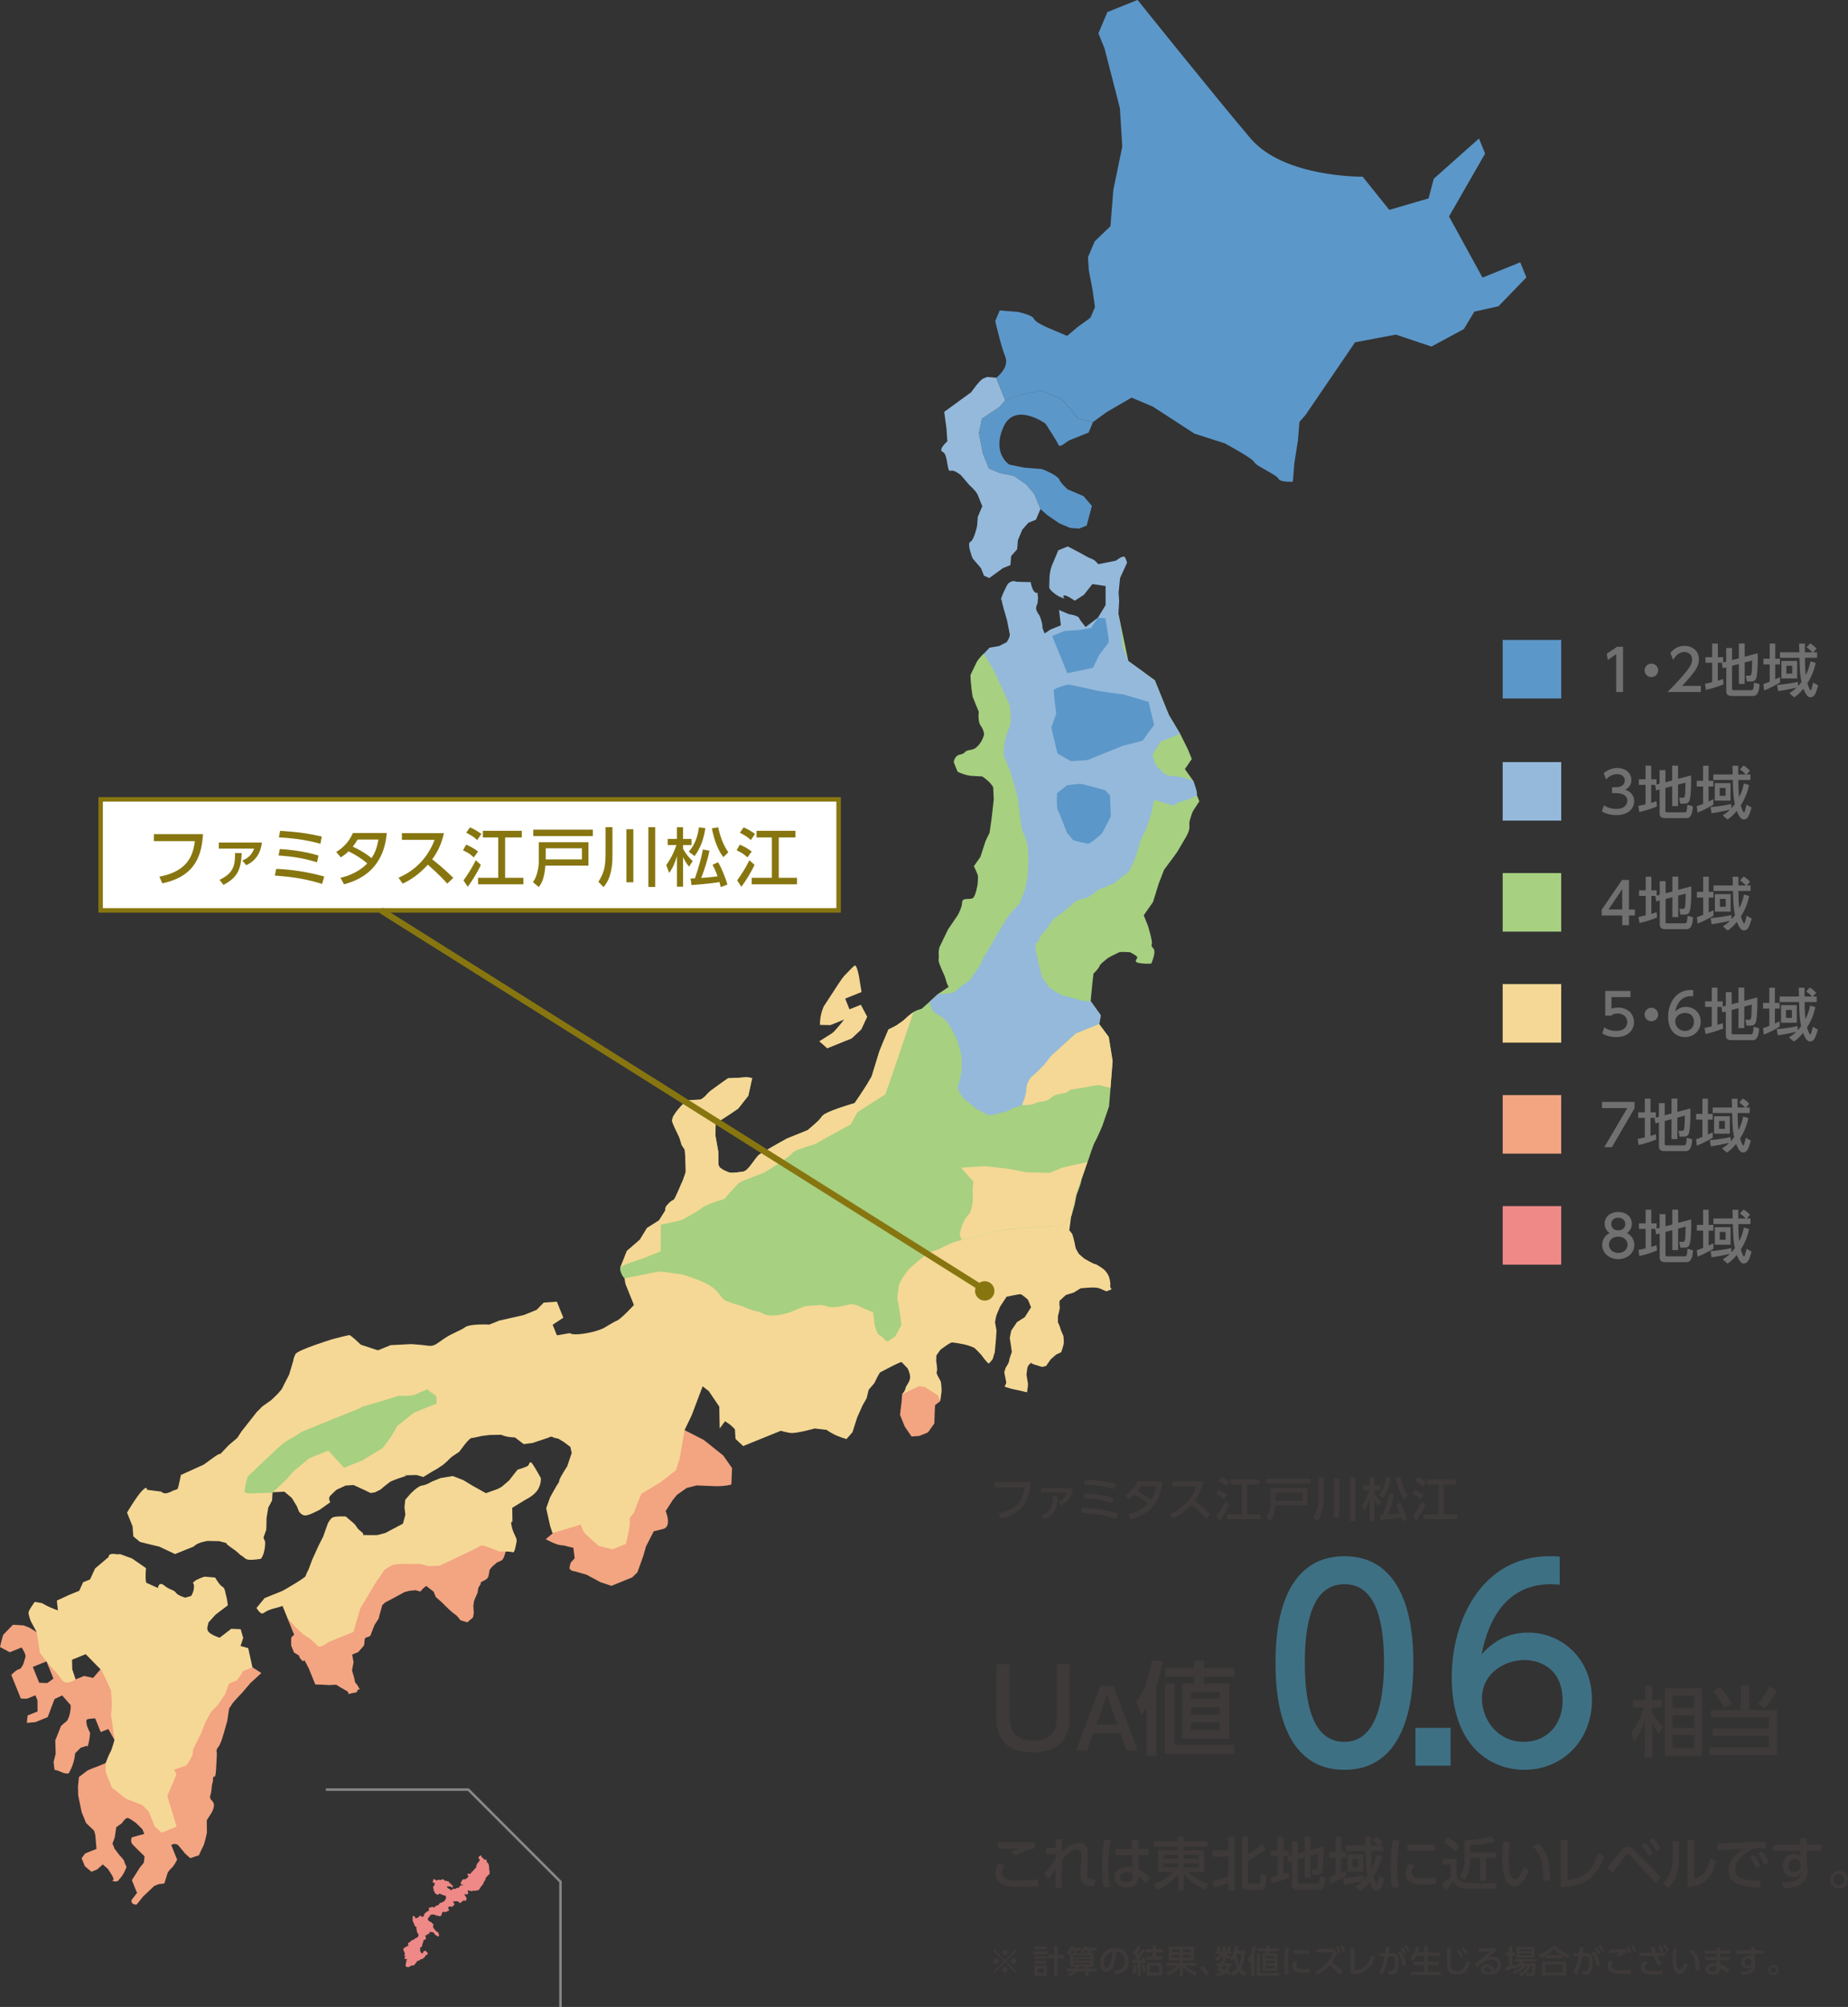 <?xml version="1.0" encoding="UTF-8"?>
<svg id="_レイヤー_2" data-name="レイヤー 2" xmlns="http://www.w3.org/2000/svg" width="407.89" height="442.96" viewBox="0 0 407.89 442.96">
  <rect x="0" y="0" width="407.89" height="442.96" fill="#333333" stroke="none"/>
  <defs>
    <style>
      .cls-1 {
        fill: #f3a481;
      }

      .cls-2 {
        fill: #f5d895;
      }

      .cls-3 {
        fill: #ee8987;
      }

      .cls-4 {
        fill: #a7d081;
      }

      .cls-5 {
        fill: #3e3a39;
      }

      .cls-6 {
        fill: #3e7084;
      }

      .cls-7 {
        fill: #717071;
      }

      .cls-8 {
        fill: #94b9db;
      }

      .cls-9 {
        fill: #877610;
      }

      .cls-10 {
        fill: #5c97c9;
      }

      .cls-11 {
        fill: #fff;
        stroke-width: .99px;
      }

      .cls-11, .cls-12 {
        stroke: #877610;
      }

      .cls-11, .cls-12, .cls-13 {
        stroke-miterlimit: 10;
      }

      .cls-12 {
        stroke-width: 1.39px;
      }

      .cls-12, .cls-13 {
        fill: none;
      }

      .cls-13 {
        stroke: #888;
        stroke-width: .55px;
      }
    </style>
  </defs>
  <g id="text">
    <g>
      <path class="cls-5" d="M255.28,387.5h-2.24v-10.57c-.31,.47-.49,.74-1.1,1.59l-1.12-3c.81-1.05,2.53-3.25,3.38-9l2.4,.16c-.49,2.67-.78,3.79-1.32,5.4v15.43Zm10.46-20.99v1.64h6.68v1.9h-6.68v1.55h5.58v12.14h-10.48v-12.14h2.64v-1.55h-6.36v-1.9h6.36v-1.64h2.26Zm6.68,20.56h-15.3v-15.48h2.15v13.51h13.15v1.97Zm-3.2-13.64h-6.32v1.52h6.32v-1.52Zm0,3.38h-6.32v1.66h6.32v-1.66Zm0,3.32h-6.32v1.75h6.32v-1.75Z"/>
      <g>
        <path class="cls-5" d="M236.13,367.31v11.16c0,2-.02,8.3-8.08,8.3s-8.1-5.6-8.1-8.3v-11.16h2.89v10.99c0,2.07,0,5.87,5.22,5.87s5.19-3.85,5.19-5.87v-10.99h2.89Z"/>
        <path class="cls-5" d="M241.29,382.52l-1.37,3.86h-2.4l5.36-14.3h2.87l5.36,14.3h-2.4l-1.37-3.86h-6.04Zm5.38-1.86l-2.36-6.53-2.34,6.53h4.71Z"/>
      </g>
      <g>
        <path class="cls-5" d="M227.47,327.1c-.2,3.16-1.05,6.88-6.64,8.04l-.49-1.09c4.65-.88,5.51-3.48,5.8-5.8h-6.68v-1.15h8.01Z"/>
        <path class="cls-5" d="M236.78,328.48c-.21,1.95-1.24,3.13-2.55,3.71l-.64-.78c.53-.19,1.47-.65,1.93-1.94h-5.76v-.99h7.02Zm-6.91,6.09c2.39-1.13,2.53-2.52,2.53-4.37h1.08c-.09,2.86-.81,4.03-2.96,5.2l-.64-.83Z"/>
        <path class="cls-5" d="M246.33,335.24c-2.22-.68-4.05-1.1-7.72-1.37l.23-1.1c2.65,.1,5.28,.54,7.84,1.24l-.35,1.22Zm-.83-3.53c-2.13-.64-3.77-.93-6.29-1.11l.21-1.06c3.09,.21,4.82,.62,6.31,1.06l-.23,1.11Zm.55-3.04c-1.58-.42-3.52-.86-6.78-1.04l.2-1.07c2.76,.17,4.42,.38,6.8,.92l-.22,1.18Z"/>
        <path class="cls-5" d="M248.33,330.02c1.24-.77,2.13-1.74,2.72-3.1h5.53c-.17,1.65-.68,6.76-6.98,8.37l-.58-1.06c2.61-.59,3.98-1.93,4.37-2.35-.85-.71-1.68-1.28-3.05-1.97-.29,.27-.59,.56-1.26,.98l-.76-.88Zm3.5-2.03c-.37,.62-.58,.89-.8,1.16,.45,.21,1.86,.88,3.07,1.88,.53-.81,.9-1.68,1.12-3.04h-3.39Z"/>
        <path class="cls-5" d="M265.62,326.94c-.48,2.11-1.24,3.34-1.92,4.28,.58,.45,1.9,1.49,3.44,3.01l-.97,.94c-.49-.53-1.38-1.51-3.17-3.09-1.42,1.55-2.86,2.53-4.12,3.09l-.67-.96c1.23-.53,4.35-2.08,5.88-6.17h-5.34v-1.1h6.87Z"/>
        <path class="cls-5" d="M268.91,328.83c.48,.2,1.17,.52,1.95,1.12l-.7,.96c-.67-.62-.95-.77-1.76-1.16l.52-.92Zm2.4,3.27c-.4,.97-1.53,2.81-2.14,3.6l-.69-1.05c.63-.82,1.58-2.36,2-3.28l.84,.74Zm-1.78-6.1c.58,.24,1.25,.62,1.86,1.07l-.67,1c-.42-.38-.87-.74-1.8-1.2l.61-.87Zm8.46,.56v1.08h-2.72v6.59h2.98v1.07h-7.4v-1.07h3.29v-6.59h-2.51v-1.08h6.35Z"/>
        <path class="cls-5" d="M288.54,328.43v3.82h-7.02c-.16,1.96-.58,2.87-1.08,3.49l-.96-.81c.63-.75,.96-2.32,.96-3.28v-3.22h8.1Zm.71-1h-9.73v-1.05h9.73v1.05Zm-1.78,2h-5.91v1.81h5.91v-1.81Z"/>
        <path class="cls-5" d="M291.03,325.97h1.12v4.05c0,1.54,0,1.93-.23,3.1-.19,.94-.56,1.88-1.23,2.64l-.83-.87c1.04-1.62,1.17-2.74,1.17-4.88v-4.04Zm3.4,.34h1.13v8.66h-1.13v-8.66Zm3.58-.34h1.12v9.77h-1.12v-9.77Z"/>
        <path class="cls-5" d="M300.6,332.15c.32-.44,1.05-1.43,1.67-3.25h-1.42v-1h1.49v-1.91h1v1.91h1.39v1h-1.39v.6c.49,.9,.95,1.43,1.56,2.01l-.58,.91c-.4-.49-.68-.89-.98-1.55v4.83h-1v-4.98c-.46,1.57-.93,2.27-1.26,2.74l-.48-1.3Zm6.39-6.01c-.3,1.99-.9,3.37-1.76,4.55l-.94-.72c1.03-1.23,1.4-2.34,1.66-3.99l1.05,.16Zm-2.42,8.22c.19-.01,.39-.02,.73-.04,.68-2.04,1.03-3.28,1.29-4.7l1.08,.2c-.33,1.56-.77,2.92-1.35,4.44,1.16-.08,1.57-.11,2.66-.26-.37-1.05-.64-1.55-.82-1.89l.89-.42c.46,.67,1.24,2.56,1.53,3.66l-1.09,.41c-.05-.22-.1-.48-.21-.83-1.41,.26-4.32,.48-4.56,.5l-.17-1.07Zm5.37-3.5c-.84-.99-1.55-2.86-1.88-4.7l1.04-.17c.22,1.15,.77,2.88,1.65,4.07l-.81,.8Z"/>
        <path class="cls-5" d="M312.27,328.83c.48,.2,1.17,.52,1.95,1.12l-.7,.96c-.67-.62-.95-.77-1.76-1.16l.52-.92Zm2.4,3.27c-.4,.97-1.53,2.81-2.14,3.6l-.69-1.05c.63-.82,1.57-2.36,2-3.28l.84,.74Zm-1.78-6.1c.58,.24,1.25,.62,1.86,1.07l-.67,1c-.42-.38-.87-.74-1.8-1.2l.61-.87Zm8.46,.56v1.08h-2.72v6.59h2.98v1.07h-7.4v-1.07h3.29v-6.59h-2.51v-1.08h6.35Z"/>
      </g>
      <g>
        <path class="cls-5" d="M366.17,382.64c-.54-.67-.93-1.21-1.48-2.24v7.55h-1.64v-8.24c-1.04,2.87-1.67,3.79-2.34,4.69l-.62-2.12c.51-.64,1.75-2.19,2.73-5.41h-2.44v-1.69h2.68v-3.09h1.64v3.09h2.16v1.69h-2.16v1.15c.35,.64,1.16,1.92,2.44,3.05l-.96,1.58Zm9.44,4.87h-8.11v-14.87h8.11v14.87Zm-1.7-13.24h-4.74v2.71h4.74v-2.71Zm0,4.32h-4.74v2.75h4.74v-2.75Zm0,4.35h-4.74v2.92h4.74v-2.92Z"/>
        <path class="cls-5" d="M385.99,372.03v5.4h6.26v9.93h-14.92v-1.69h13.13v-2.53h-12.41v-1.65h12.41v-2.41h-12.8v-1.65h6.56v-5.4h1.77Zm-5.43,4.96c-.4-.86-1.48-2.66-2.46-3.69l1.47-1c1.06,1.1,1.67,1.97,2.63,3.73l-1.64,.96Zm7.47-.91c.94-1.06,1.91-2.55,2.43-3.84l1.75,.88c-.69,1.42-1.62,2.78-2.75,3.95l-1.43-.98Z"/>
      </g>
      <g>
        <path class="cls-6" d="M281.54,367.02c0-4.4,0-23.54,15.2-23.54s15.2,19.2,15.2,23.54,0,23.6-15.2,23.6-15.2-19.2-15.2-23.6Zm23.94,0c0-8.74-1.57-17.37-8.74-17.37s-8.74,8.69-8.74,17.37c0,9.2,1.79,17.43,8.74,17.43s8.74-8.8,8.74-17.43Z"/>
        <path class="cls-6" d="M320.17,381.36v8.34h-7.76v-8.34h7.76Z"/>
        <path class="cls-6" d="M344.26,349.76c-1.25-.06-1.36-.11-1.9-.11-9.12,0-13.63,6.69-15.36,15.54,2.17-2.51,5.43-4.86,10.32-4.86,7.22,0,14.06,5.6,14.06,14.8s-6.68,15.49-14.93,15.49c-6.9,0-16.02-4.63-16.02-20.46,0-12.51,6.62-26.69,21.66-26.69,.76,0,1.25,0,2.17,.11v6.17Zm-7.82,16.63c-4.18,0-9.34,2.8-9.34,8.51,0,4.74,3.53,9.54,9.17,9.54s8.63-4.34,8.63-9.03c0-8-6.13-9.03-8.47-9.03Z"/>
      </g>
      <g>
        <path class="cls-5" d="M221.71,411.83c-.41,.51-.58,1.03-.58,1.52,0,1.46,1.7,1.7,3.47,1.7,2.06,0,3.44-.11,4.53-.24l.04,1.47c-1.03,.08-2.37,.17-4.01,.17-2.2,0-3.28-.18-4.18-.7-.91-.52-1.29-1.42-1.29-2.26,0-1.08,.52-1.87,.86-2.34l1.17,.67Zm6.72-3.87c-1.19,.14-2.91,.75-4.24,1.59l-1.04-.79c.72-.42,1.12-.58,1.78-.83-.72,.01-3.95,.08-4.61,.1v-1.41c2.15,.03,7.71,0,8.11-.01v1.35Z"/>
        <path class="cls-5" d="M230.5,413.47c1.35-1.22,2.02-2.39,2.51-3.38v-.89l-2.17,.04v-1.36h2.18v-1.93h1.47c-.08,.91-.09,2.3-.09,2.79,.51-.52,1.94-1.99,3.81-1.99,.94,0,1.92,.56,1.92,2.18,0,.17-.01,.36-.03,.72l-.08,1.89c-.01,.34-.06,1.65-.06,1.89,0,.93,0,1.49,1.87,1.42l-.38,1.41c-2.65-.06-2.97-.94-2.96-2.63,0-.85,.08-1.8,.09-2.11l.09-1.85c.03-.6,.06-1.51-.85-1.51-1.31,0-2.82,1.56-3.44,2.34-.01,.75-.03,2.97-.03,3.55,0,1,0,1.94,.03,2.6h-1.43c.01-.6,.04-3.57,.04-4.24-.41,.72-.77,1.4-1.71,2.44l-.77-1.4Z"/>
        <path class="cls-5" d="M245.16,406.12c-.22,1.08-.53,2.81-.53,5.67,0,1.55,.06,3.1,.39,4.61l-1.41,.18c-.27-1.45-.37-2.98-.37-4.79,0-3.11,.34-5.09,.46-5.79l1.46,.11Zm8.4,1.99v1.36h-2.26l.03,3.14c.98,.47,1.93,1.19,2.5,1.8l-.9,1.26c-.57-.72-1.17-1.17-1.66-1.51v.37c-.06,1.32-.77,2.04-2.5,2.04-1.98,0-2.78-1.16-2.78-2.26,0-1.35,1.14-2.27,2.81-2.27,.53,0,.89,.09,1.14,.15l-.04-2.72h-3.68v-1.36h3.64v-2.06s1.42,0,1.42,0v2.06h2.29Zm-3.62,5.34c-.25-.11-.58-.24-1.14-.24-.76,0-1.59,.29-1.59,1.1s.72,1.08,1.47,1.08c1.21,0,1.28-.71,1.27-1.23v-.71Z"/>
        <path class="cls-5" d="M266.56,407.59h-5.27v.75h4.48v4.84h-3.53c1.73,1.64,3.83,2.35,4.52,2.55l-.75,1.31c-1.22-.47-3.38-1.75-4.72-3.31v3.54h-1.27v-3.54c-1.43,1.75-3.47,2.91-4.62,3.33l-.84-1.18c1.52-.46,3.17-1.41,4.43-2.69h-3.42v-4.84h4.44v-.75h-5.31v-1.19h5.31v-1.02h1.27v1.02h5.27v1.19Zm-9.74,2.65h3.2v-.84h-3.2v.84Zm0,1.88h3.2v-.88h-3.2v.88Zm4.47-2.72v.84h3.25v-.84h-3.25Zm0,1.84v.88h3.25v-.88h-3.25Z"/>
        <path class="cls-5" d="M267.55,415.21c1.23-.27,3.08-.83,3.57-.98v-4.49h-3.52v-1.33h3.52v-3.03h1.35v11.95h-1.35v-1.73c-1.36,.5-1.87,.67-3.19,1.03l-.38-1.41Zm6.56-9.84h1.35v3.85c1.19-.66,2.35-1.6,3.02-2.21l1,1.1c-.84,.69-2.03,1.61-4.02,2.62v4.63c0,.39,.2,.39,.44,.39h1.74c.44,0,.62,0,.58-2.25l1.32,.51c-.05,1.69-.15,3.08-1.32,3.08h-2.98c-.23,0-1.13,0-1.13-.99v-10.74Z"/>
        <path class="cls-5" d="M284.22,409.65h-.95v4c.57-.18,.81-.25,1.18-.38l.09,1.19c-.89,.36-2.46,.91-3.92,1.22l-.2-1.36c.41-.08,.74-.13,1.59-.34v-4.33h-1.49v-1.23h1.49v-3.05h1.27v3.05h1.17v1.18l.69-.19v-3.03h1.29v2.69l1.51-.39v-3.3h1.29v2.95l2.88-.76c.01,.34,.03,.6,.03,1.04,0,1.05-.04,3.86-.42,4.66-.19,.42-.6,.57-1.05,.57h-.94l-.24-1.29h.79c.46,0,.58,0,.62-3.38l-1.66,.44v4.77h-1.29v-4.43l-1.51,.41v5.18c0,.24,.2,.24,.36,.24h3.9c.27,0,.38-.05,.47-.37,.09-.29,.17-1.23,.17-1.31l1.21,.33c-.04,1.37-.33,2.64-1.41,2.64h-4.75c-.67,0-1.23-.2-1.23-1.03v-5.34l-.77,.22-.22-1.23,.09-.03Z"/>
        <path class="cls-5" d="M293.39,414.37c.27-.08,.53-.14,1.41-.51v-3.85h-1.4v-1.27h1.4v-3.36h1.23v3.36h1.05v1.27h-1.05v3.33c.62-.29,.69-.32,1.05-.51v1.21c-.71,.43-2.3,1.31-3.53,1.76l-.17-1.43Zm7.72,.47c.18-.19,.38-.42,.76-.91-.36-1.55-.38-2.72-.46-5.37h-4.33v-1.23h4.3c-.01-.65-.04-1.59-.05-1.94h1.28c0,.14,.01,1.27,.01,1.94h1.66c-.63-.66-1.02-.93-1.29-1.12l.81-.88c.25,.17,.75,.47,1.42,1.17l-.75,.83h.85v1.23h-2.69c.03,1.78,.03,2.5,.19,3.81,.61-1.17,.86-2.2,1.04-3.02l1.16,.34c-.42,2.04-1.22,3.54-1.84,4.52,.08,.33,.51,1.57,.71,1.57,.1,0,.15-.19,.19-.29,.06-.18,.3-1.13,.38-1.43l1.1,.63c-.47,1.61-.76,2.63-1.71,2.63-.28,0-.85,0-1.57-1.88-.9,1.1-1.59,1.59-2.06,1.92l-1.07-.93c.46-.3,.94-.61,1.61-1.26-.75,.2-2.79,.61-4.1,.8l-.23-1.37c1.87-.19,3.06-.34,4.61-.69l.05,.93Zm-.2-5.59v3.9h-3.5v-3.9h3.5Zm-2.4,1.07v1.75h1.29v-1.75h-1.29Z"/>
        <path class="cls-5" d="M308.94,406.23c-.19,.91-.55,2.63-.55,5.79,0,1.51,.06,3.02,.37,4.49l-1.51,.11c-.11-.75-.32-1.99-.32-4.38,0-2.06,.11-4.11,.51-6.13l1.5,.11Zm3.25,5.47c-.38,.53-.62,1.14-.62,1.64,0,1.07,1.26,1.18,2.48,1.18,.99,0,2.06-.05,2.93-.15v1.47c-.69,.05-1.45,.11-2.35,.11-2.08,0-4.38-.2-4.38-2.45,0-.43,.08-1.18,.66-2.17l1.28,.37Zm4.53-4.62v1.4h-6.09v-1.4h6.09Z"/>
        <path class="cls-5" d="M318.43,410.28h3.07v3.59c.22,1.75,2.13,1.75,3.55,1.75h5.4l-.33,1.29h-5.26c-1.38,0-3.47,0-3.96-1.71-.69,.96-1.62,1.71-1.94,1.97l-.67-1.45c.76-.52,1.38-.95,1.89-1.51v-2.67h-1.75v-1.27Zm1.09-4.8c.38,.22,1.54,.88,2.59,2.02l-.91,1.17c-.5-.57-1.7-1.65-2.51-2.12l.84-1.07Zm10.4,.98c-2.17,.62-4.86,.76-5.4,.8v1.57h5.7v1.23h-2.23v5.14h-1.32v-5.14h-2.15v.22c0,2.91-.83,4.02-1.27,4.62l-1.09-.83c1.05-1.4,1.09-2.93,1.09-3.8v-4.13c1.7-.01,4.28-.25,5.85-.91l.81,1.22Z"/>
        <path class="cls-5" d="M333.28,406.6c-.11,.81-.3,2.06-.3,3.77s.11,4.37,1.4,4.37c.41,0,.69-.3,.91-.62,.3-.42,.71-1.19,1-2.06l1.16,.69c-.32,.93-.86,2.15-1.7,2.98-.48,.47-.99,.62-1.46,.62-2.25,0-2.72-3.29-2.72-6.13,0-1.24,.11-2.62,.22-3.76l1.5,.14Zm7.31,8.54c.03-2.25,.08-5.61-2.25-7.52l1.12-.8c2.01,1.78,2.68,3.59,2.68,8.25l-1.55,.06Z"/>
        <path class="cls-5" d="M346,414.95c3.21-.37,5.46-1.69,6.79-5.94l1.28,.77c-1.56,4.32-3.85,6.5-9.57,6.74v-10.41h1.5v8.84Z"/>
        <path class="cls-5" d="M354.81,412.15c.48-.56,2.53-3.11,2.96-3.62,.47-.56,.93-.9,1.52-.9s1.07,.24,1.83,1.04l5.47,5.66-1.13,1.31-5.42-5.88c-.22-.24-.51-.47-.77-.47-.24,0-.44,.2-.6,.39-.47,.57-2.37,3.21-2.77,3.73l-1.09-1.27Zm8.33-5.43c.71,.74,1.17,1.42,1.66,2.25l-.9,.69c-.52-.96-.93-1.55-1.6-2.3l.84-.63Zm1.74-1.04c.65,.65,1.13,1.35,1.66,2.23l-.89,.69c-.55-.98-.9-1.49-1.61-2.29l.84-.63Z"/>
        <path class="cls-5" d="M370.6,409.43c0,4.42-1.24,6.21-2.39,7.31l-1.07-1.07c1.24-1.29,2.04-2.63,2.04-6.12v-3.15h1.41v3.02Zm3.35,5.32c1.38-.52,2.91-1.09,3.48-4.66l1.36,.57c-.6,2.58-1.7,5.51-6.26,5.85v-10.45h1.42v8.68Z"/>
        <path class="cls-5" d="M389.73,407.96c-.48-.03-.88-.05-1.22-.05-.56,0-.91,.01-1.35,.15-1.8,.56-4.16,2.51-4.16,4.58,0,1.59,1.26,2.01,2.49,2.23,.86,.17,2.15,.23,3.15,.19l-.25,1.52c-2.56-.08-6.86-.22-6.86-3.86,0-2.44,2.29-4.05,3.4-4.74-1.35,.09-4.6,.32-5.78,.46l-.1-1.54c.93-.01,4.41-.22,5.13-.25,1.94-.09,3.33-.11,5.52-.15l.03,1.45Zm-2.6,1.43c.58,.75,.99,1.5,1.41,2.4l-.96,.58c-.42-1.02-.75-1.61-1.35-2.44l.9-.55Zm1.83-.81c.6,.75,.96,1.42,1.42,2.39l-.96,.57c-.46-1.05-.72-1.55-1.36-2.42l.9-.53Z"/>
        <path class="cls-5" d="M402.05,407.16v1.31h-3.29v2.56c.1,.38,.23,.93,.23,1.71,0,3.57-3.4,3.97-5.27,4.05l-.44-1.29c3.69,.04,4.18-1.24,4.32-2.18-.3,.61-.85,.96-1.74,.96-1.54,0-2.39-1.23-2.39-2.5,0-1.57,1.16-2.58,2.64-2.58,.63,0,1,.19,1.27,.41v-1.14h-6.09v-1.31h6.06l-.03-1.35h1.45v1.35h3.29Zm-4.63,4.23c-.14-.65-.48-1.07-1.26-1.07-.67,0-1.4,.42-1.4,1.41,0,.88,.55,1.46,1.29,1.46,.84,0,1.36-.6,1.36-1.31v-.5Z"/>
        <path class="cls-5" d="M407.89,414.86c0,1.08-.88,1.96-1.96,1.96s-1.97-.88-1.97-1.96,.89-1.97,1.97-1.97,1.96,.88,1.96,1.97Zm-3.2,0c0,.69,.56,1.24,1.24,1.24s1.24-.56,1.24-1.24-.57-1.26-1.24-1.26-1.24,.56-1.24,1.26Z"/>
      </g>
    </g>
    <g>
      <g>
        <path class="cls-7" d="M356.92,142.75h1.32v9.99h-1.51v-8.36l-1.87,1.29-.2-1.4,2.26-1.52Z"/>
        <path class="cls-7" d="M365.99,147.95c0,.81-.66,1.5-1.5,1.5s-1.5-.68-1.5-1.5,.69-1.49,1.5-1.49,1.5,.67,1.5,1.49Z"/>
        <path class="cls-7" d="M375.41,151.38v1.36h-7.36c1.1-1.1,2.26-2.28,3.54-3.79,1.53-1.79,1.89-2.53,1.89-3.38,0-.98-.68-1.66-1.7-1.66-1.49,0-2.23,1.32-2.47,1.73l-.63-1.5c.78-1.03,1.84-1.59,3.14-1.59,1.42,0,3.16,.82,3.16,2.99,0,1.42-.59,2.52-3.71,5.85h4.13Z"/>
        <path class="cls-7" d="M380.11,146.28h-.95v3.97c.57-.18,.81-.25,1.17-.38l.09,1.18c-.88,.35-2.45,.91-3.89,1.21l-.2-1.35c.4-.08,.73-.13,1.58-.34v-4.3h-1.47v-1.22h1.47v-3.02h1.26v3.02h1.16v1.17l.68-.19v-3.01h1.29v2.67l1.5-.39v-3.28h1.29v2.92l2.86-.76c.01,.34,.03,.59,.03,1.03,0,1.05-.04,3.83-.42,4.63-.19,.42-.59,.57-1.05,.57h-.93l-.24-1.29h.78c.45,0,.58,0,.62-3.35l-1.65,.44v4.74h-1.29v-4.4l-1.5,.4v5.14c0,.24,.2,.24,.35,.24h3.87c.26,0,.38-.05,.47-.37,.09-.29,.16-1.22,.16-1.3l1.2,.33c-.04,1.36-.33,2.62-1.4,2.62h-4.71c-.67,0-1.22-.2-1.22-1.02v-5.31l-.77,.21-.21-1.22,.09-.03Z"/>
        <path class="cls-7" d="M389.21,150.96c.26-.08,.53-.14,1.4-.5v-3.82h-1.39v-1.26h1.39v-3.34h1.22v3.34h1.05v1.26h-1.05v3.3c.62-.29,.68-.32,1.05-.5v1.2c-.71,.43-2.28,1.3-3.5,1.75l-.16-1.42Zm7.66,.47c.18-.19,.38-.42,.76-.91-.35-1.54-.38-2.7-.45-5.33h-4.3v-1.22h4.27c-.01-.64-.04-1.58-.05-1.93h1.27c0,.14,.01,1.26,.01,1.93h1.65c-.63-.66-1.01-.92-1.29-1.11l.81-.87c.25,.16,.74,.47,1.41,1.16l-.74,.82h.84v1.22h-2.67c.02,1.76,.02,2.48,.19,3.78,.6-1.16,.86-2.18,1.03-3l1.15,.34c-.42,2.03-1.21,3.52-1.83,4.49,.08,.33,.5,1.56,.71,1.56,.1,0,.15-.19,.19-.29,.06-.18,.3-1.12,.38-1.42l1.1,.63c-.47,1.6-.76,2.61-1.7,2.61-.28,0-.84,0-1.56-1.87-.9,1.1-1.58,1.58-2.04,1.9l-1.06-.92c.45-.3,.93-.6,1.6-1.25-.74,.2-2.77,.6-4.07,.79l-.23-1.36c1.85-.19,3.04-.34,4.58-.68l.05,.92Zm-.2-5.55v3.87h-3.48v-3.87h3.48Zm-2.38,1.06v1.74h1.29v-1.74h-1.29Z"/>
      </g>
      <rect class="cls-10" x="331.67" y="141.24" width="12.92" height="12.92"/>
      <g>
        <path class="cls-7" d="M358.06,204.2v-2.14h-4.54v-1.27l4.5-6.58h1.52v6.53h1.31v1.32h-1.31v2.14h-1.49Zm-3.02-3.47h3.02v-4.49l-3.02,4.49Z"/>
        <path class="cls-7" d="M365.43,197.74h-.94v3.97c.57-.18,.81-.25,1.17-.38l.09,1.18c-.88,.35-2.45,.91-3.89,1.21l-.2-1.35c.4-.08,.73-.13,1.58-.34v-4.3h-1.47v-1.22h1.47v-3.02h1.26v3.02h1.16v1.17l.68-.19v-3.01h1.29v2.67l1.5-.39v-3.28h1.29v2.92l2.86-.76c.01,.34,.03,.59,.03,1.03,0,1.05-.04,3.83-.42,4.63-.19,.42-.59,.57-1.05,.57h-.93l-.24-1.29h.78c.45,0,.58,0,.62-3.35l-1.65,.44v4.74h-1.29v-4.4l-1.5,.4v5.14c0,.24,.2,.24,.35,.24h3.87c.26,0,.38-.05,.47-.37,.09-.29,.16-1.22,.16-1.3l1.2,.33c-.04,1.36-.33,2.62-1.4,2.62h-4.71c-.67,0-1.22-.2-1.22-1.02v-5.31l-.77,.21-.21-1.22,.09-.03Z"/>
        <path class="cls-7" d="M374.53,202.42c.26-.08,.53-.14,1.4-.5v-3.82h-1.39v-1.26h1.39v-3.34h1.22v3.34h1.05v1.26h-1.05v3.3c.62-.29,.68-.32,1.05-.5v1.2c-.71,.43-2.28,1.3-3.5,1.75l-.16-1.42Zm7.66,.47c.18-.19,.38-.42,.76-.91-.35-1.54-.38-2.7-.45-5.33h-4.3v-1.22h4.27c-.01-.64-.04-1.58-.05-1.93h1.27c0,.14,.01,1.26,.01,1.93h1.65c-.63-.66-1.01-.92-1.29-1.11l.81-.87c.25,.16,.74,.47,1.41,1.16l-.74,.82h.84v1.22h-2.67c.02,1.76,.02,2.48,.19,3.78,.6-1.16,.86-2.18,1.03-3l1.15,.34c-.42,2.03-1.21,3.52-1.83,4.49,.08,.33,.5,1.56,.71,1.56,.1,0,.15-.19,.19-.29,.06-.18,.3-1.12,.38-1.42l1.1,.63c-.47,1.6-.76,2.61-1.7,2.61-.28,0-.84,0-1.56-1.87-.9,1.1-1.58,1.58-2.04,1.9l-1.06-.92c.45-.3,.93-.6,1.6-1.25-.74,.2-2.77,.6-4.07,.79l-.23-1.36c1.85-.19,3.04-.34,4.58-.68l.05,.92Zm-.2-5.55v3.87h-3.48v-3.87h3.48Zm-2.38,1.06v1.74h1.29v-1.74h-1.29Z"/>
      </g>
      <rect class="cls-4" x="331.67" y="192.7" width="12.92" height="12.92"/>
      <g>
        <path class="cls-7" d="M359.86,220.07h-4.17v2.56c.32-.11,.72-.25,1.44-.25,2.14,0,3.53,1.42,3.53,3.21,0,1.58-1.13,3.31-3.94,3.31-1.11,0-2.08-.25-3.06-.78l.42-1.37c.81,.54,1.66,.79,2.63,.79,1.93,0,2.46-1.13,2.46-1.97,0-1.17-.96-1.88-2.13-1.88-.52,0-1.05,.14-1.44,.48h-1.3v-5.47h5.57v1.36Z"/>
        <path class="cls-7" d="M365.99,223.91c0,.81-.66,1.5-1.5,1.5s-1.5-.68-1.5-1.5,.69-1.49,1.5-1.49,1.5,.67,1.5,1.49Z"/>
        <path class="cls-7" d="M373.74,219.89c-.29-.01-.31-.03-.44-.03-2.12,0-3.16,1.48-3.57,3.43,.5-.55,1.26-1.07,2.39-1.07,1.68,0,3.26,1.24,3.26,3.26s-1.55,3.42-3.47,3.42c-1.6,0-3.72-1.02-3.72-4.51,0-2.76,1.54-5.89,5.03-5.89,.18,0,.29,0,.5,.02v1.36Zm-1.81,3.67c-.97,0-2.17,.62-2.17,1.88,0,1.05,.82,2.1,2.13,2.1s2-.96,2-1.99c0-1.76-1.42-1.99-1.97-1.99Z"/>
        <path class="cls-7" d="M380.02,222.24h-.95v3.97c.57-.18,.81-.25,1.17-.38l.09,1.18c-.88,.35-2.45,.91-3.89,1.21l-.2-1.35c.4-.08,.73-.13,1.58-.34v-4.3h-1.47v-1.22h1.47v-3.02h1.26v3.02h1.16v1.17l.68-.19v-3.01h1.29v2.67l1.5-.39v-3.28h1.29v2.92l2.86-.76c.01,.34,.03,.59,.03,1.03,0,1.05-.04,3.83-.42,4.63-.19,.42-.59,.57-1.05,.57h-.93l-.24-1.29h.78c.45,0,.58,0,.62-3.35l-1.65,.44v4.74h-1.29v-4.4l-1.5,.4v5.14c0,.24,.2,.24,.35,.24h3.87c.26,0,.38-.05,.47-.37,.09-.29,.16-1.22,.16-1.3l1.2,.33c-.04,1.36-.33,2.62-1.4,2.62h-4.71c-.67,0-1.22-.2-1.22-1.02v-5.31l-.77,.21-.21-1.22,.09-.03Z"/>
        <path class="cls-7" d="M389.13,226.93c.26-.08,.53-.14,1.4-.5v-3.82h-1.39v-1.26h1.39v-3.34h1.22v3.34h1.05v1.26h-1.05v3.3c.62-.29,.68-.32,1.05-.5v1.2c-.71,.43-2.28,1.3-3.5,1.75l-.16-1.42Zm7.66,.47c.18-.19,.38-.42,.76-.91-.35-1.54-.38-2.7-.45-5.33h-4.3v-1.22h4.27c-.01-.64-.04-1.58-.05-1.93h1.27c0,.14,.01,1.26,.01,1.93h1.65c-.63-.66-1.01-.92-1.29-1.11l.81-.87c.25,.16,.74,.47,1.41,1.16l-.74,.82h.84v1.22h-2.67c.03,1.76,.03,2.48,.19,3.78,.6-1.16,.86-2.18,1.03-3l1.15,.34c-.42,2.03-1.21,3.52-1.83,4.49,.08,.33,.5,1.56,.71,1.56,.1,0,.15-.19,.19-.29,.06-.18,.3-1.12,.38-1.42l1.1,.63c-.47,1.6-.76,2.61-1.7,2.61-.28,0-.84,0-1.56-1.87-.9,1.1-1.58,1.58-2.04,1.9l-1.06-.92c.45-.3,.93-.6,1.6-1.25-.74,.2-2.77,.6-4.07,.79l-.23-1.36c1.85-.19,3.04-.34,4.58-.68l.05,.92Zm-.2-5.55v3.87h-3.48v-3.87h3.48Zm-2.38,1.06v1.74h1.29v-1.74h-1.29Z"/>
      </g>
      <rect class="cls-2" x="331.67" y="217.2" width="12.92" height="12.92"/>
      <g>
        <path class="cls-7" d="M360.77,243.21v1.41l-4.99,8.58h-1.68l5.07-8.63h-5.58v-1.36h7.18Z"/>
        <path class="cls-7" d="M365.24,246.74h-.94v3.97c.57-.18,.81-.25,1.17-.38l.09,1.18c-.88,.35-2.45,.91-3.89,1.21l-.2-1.35c.4-.08,.73-.13,1.58-.34v-4.3h-1.47v-1.22h1.47v-3.02h1.26v3.02h1.16v1.17l.68-.19v-3.01h1.29v2.67l1.5-.39v-3.28h1.29v2.92l2.86-.76c.01,.34,.03,.59,.03,1.03,0,1.05-.04,3.83-.42,4.63-.19,.42-.59,.57-1.05,.57h-.93l-.24-1.29h.78c.45,0,.58,0,.62-3.35l-1.65,.44v4.74h-1.29v-4.4l-1.5,.4v5.14c0,.24,.2,.24,.35,.24h3.87c.26,0,.38-.05,.47-.37,.09-.29,.16-1.22,.16-1.3l1.2,.33c-.04,1.36-.33,2.62-1.4,2.62h-4.71c-.67,0-1.22-.2-1.22-1.02v-5.31l-.77,.21-.21-1.22,.09-.03Z"/>
        <path class="cls-7" d="M374.35,251.43c.26-.08,.53-.14,1.4-.5v-3.82h-1.39v-1.26h1.39v-3.34h1.22v3.34h1.05v1.26h-1.05v3.3c.62-.29,.68-.32,1.05-.5v1.2c-.71,.43-2.28,1.3-3.5,1.75l-.16-1.42Zm7.66,.47c.18-.19,.38-.42,.76-.91-.35-1.54-.38-2.7-.45-5.33h-4.3v-1.22h4.27c-.01-.64-.04-1.58-.05-1.93h1.27c0,.14,.01,1.26,.01,1.93h1.65c-.63-.66-1.01-.92-1.29-1.11l.81-.87c.25,.16,.74,.47,1.41,1.16l-.74,.82h.84v1.22h-2.67c.03,1.76,.03,2.48,.19,3.78,.6-1.16,.86-2.18,1.03-3l1.15,.34c-.42,2.03-1.21,3.52-1.83,4.49,.08,.33,.5,1.56,.71,1.56,.1,0,.15-.19,.19-.29,.06-.18,.3-1.12,.38-1.42l1.1,.63c-.47,1.6-.76,2.61-1.7,2.61-.28,0-.84,0-1.56-1.87-.9,1.1-1.58,1.58-2.04,1.9l-1.06-.92c.45-.3,.93-.6,1.6-1.25-.74,.2-2.77,.6-4.07,.79l-.23-1.36c1.85-.19,3.04-.34,4.58-.68l.05,.92Zm-.2-5.55v3.87h-3.48v-3.87h3.48Zm-2.38,1.06v1.74h1.29v-1.74h-1.29Z"/>
      </g>
      <rect class="cls-1" x="331.67" y="241.7" width="12.92" height="12.92"/>
      <g>
        <path class="cls-7" d="M360.73,274.77c0,1.84-1.61,3.14-3.55,3.14s-3.55-1.3-3.55-3.14c0-1.37,.86-2.24,1.65-2.63-.74-.45-1.1-1.26-1.1-2.03,0-1.49,1.17-2.6,3-2.6s3,1.11,3,2.6c0,.77-.35,1.58-1.1,2.03,.79,.39,1.65,1.26,1.65,2.63Zm-1.5-.03c0-.73-.5-1.79-2.05-1.79s-2.05,1.05-2.05,1.79c0,1,.86,1.8,2.05,1.8s2.05-.81,2.05-1.8Zm-.5-4.58c0-.93-.74-1.4-1.55-1.4s-1.55,.48-1.55,1.39c0,.6,.35,1.4,1.55,1.4s1.55-.79,1.55-1.39Z"/>
        <path class="cls-7" d="M365.41,271.24h-.94v3.97c.57-.18,.81-.25,1.17-.38l.09,1.18c-.88,.35-2.45,.91-3.89,1.21l-.2-1.35c.4-.08,.73-.13,1.58-.34v-4.3h-1.47v-1.22h1.47v-3.02h1.26v3.02h1.16v1.17l.68-.19v-3.01h1.29v2.67l1.5-.39v-3.28h1.29v2.92l2.86-.76c.01,.34,.03,.59,.03,1.03,0,1.05-.04,3.83-.42,4.63-.19,.42-.59,.57-1.05,.57h-.93l-.24-1.29h.78c.45,0,.58,0,.62-3.35l-1.65,.44v4.74h-1.29v-4.4l-1.5,.4v5.14c0,.24,.2,.24,.35,.24h3.87c.26,0,.38-.05,.47-.37,.09-.29,.16-1.22,.16-1.3l1.2,.33c-.04,1.36-.33,2.62-1.4,2.62h-4.71c-.67,0-1.22-.2-1.22-1.02v-5.31l-.77,.21-.21-1.22,.09-.03Z"/>
        <path class="cls-7" d="M374.51,275.93c.26-.08,.53-.14,1.4-.5v-3.82h-1.39v-1.26h1.39v-3.34h1.22v3.34h1.05v1.26h-1.05v3.3c.62-.29,.68-.32,1.05-.5v1.2c-.71,.43-2.28,1.3-3.5,1.75l-.16-1.42Zm7.66,.47c.18-.19,.38-.42,.76-.91-.35-1.54-.38-2.7-.45-5.33h-4.3v-1.22h4.27c-.01-.64-.04-1.58-.05-1.93h1.27c0,.14,.01,1.26,.01,1.93h1.65c-.63-.66-1.01-.92-1.29-1.11l.81-.87c.25,.16,.74,.47,1.41,1.16l-.74,.82h.84v1.22h-2.67c.02,1.76,.02,2.48,.19,3.78,.6-1.16,.86-2.18,1.03-3l1.15,.34c-.42,2.03-1.21,3.52-1.83,4.49,.08,.33,.5,1.56,.71,1.56,.1,0,.15-.19,.19-.29,.06-.18,.3-1.12,.38-1.42l1.1,.63c-.47,1.6-.76,2.61-1.7,2.61-.28,0-.84,0-1.56-1.87-.9,1.1-1.58,1.58-2.04,1.9l-1.06-.92c.45-.3,.93-.6,1.6-1.25-.74,.2-2.77,.6-4.07,.79l-.23-1.36c1.85-.19,3.04-.34,4.58-.68l.05,.92Zm-.2-5.55v3.87h-3.48v-3.87h3.48Zm-2.38,1.06v1.74h1.29v-1.74h-1.29Z"/>
      </g>
      <rect class="cls-3" x="331.67" y="266.2" width="12.92" height="12.92"/>
      <g>
        <path class="cls-7" d="M354.01,177.75c.81,.54,1.78,.79,2.75,.79,1.79,0,2.43-.98,2.43-1.84s-.73-1.64-2.38-1.64h-1v-1.31h.96c1.36,0,1.85-.82,1.85-1.49,0-.96-.84-1.4-1.66-1.4-.95,0-1.83,.45-2.46,1.16l-.54-1.35c.96-.84,2.05-1.17,3.01-1.17,1.65,0,3.11,.97,3.11,2.66,0,1.41-1,1.93-1.36,2.12,.52,.2,1.97,.76,1.97,2.56,0,1.35-1.01,3.06-3.93,3.06-1.31,0-2.28-.31-3.18-.79l.43-1.36Z"/>
        <path class="cls-7" d="M365.39,173.24h-.94v3.97c.57-.18,.81-.25,1.17-.38l.09,1.18c-.88,.35-2.45,.91-3.89,1.21l-.2-1.35c.4-.08,.73-.13,1.58-.34v-4.3h-1.47v-1.22h1.47v-3.02h1.26v3.02h1.16v1.17l.68-.19v-3.01h1.29v2.67l1.5-.39v-3.28h1.29v2.92l2.86-.76c.01,.34,.03,.59,.03,1.03,0,1.05-.04,3.83-.42,4.63-.19,.42-.59,.57-1.05,.57h-.93l-.24-1.29h.78c.45,0,.58,0,.62-3.35l-1.65,.44v4.74h-1.29v-4.4l-1.5,.4v5.14c0,.24,.2,.24,.35,.24h3.87c.26,0,.38-.05,.47-.37,.09-.29,.16-1.22,.16-1.3l1.2,.33c-.04,1.36-.33,2.62-1.4,2.62h-4.71c-.67,0-1.22-.2-1.22-1.02v-5.31l-.77,.21-.21-1.22,.09-.03Z"/>
        <path class="cls-7" d="M374.5,177.92c.26-.08,.53-.14,1.4-.5v-3.82h-1.39v-1.26h1.39v-3.34h1.22v3.34h1.05v1.26h-1.05v3.3c.62-.29,.68-.32,1.05-.5v1.2c-.71,.43-2.28,1.3-3.5,1.75l-.16-1.42Zm7.66,.47c.18-.19,.38-.42,.76-.91-.35-1.54-.38-2.7-.45-5.33h-4.3v-1.22h4.27c-.01-.64-.04-1.58-.05-1.93h1.27c0,.14,.01,1.26,.01,1.93h1.65c-.63-.66-1.01-.92-1.29-1.11l.81-.87c.25,.16,.74,.47,1.41,1.16l-.74,.82h.84v1.22h-2.67c.03,1.76,.03,2.48,.19,3.78,.6-1.16,.86-2.18,1.03-3l1.15,.34c-.42,2.03-1.21,3.52-1.83,4.49,.08,.33,.5,1.56,.71,1.56,.1,0,.15-.19,.19-.29,.06-.18,.3-1.12,.38-1.42l1.1,.63c-.47,1.6-.76,2.61-1.7,2.61-.28,0-.84,0-1.56-1.87-.9,1.1-1.58,1.58-2.04,1.9l-1.06-.92c.45-.3,.93-.6,1.6-1.25-.74,.2-2.77,.6-4.07,.79l-.23-1.36c1.85-.19,3.04-.34,4.58-.68l.05,.92Zm-.2-5.55v3.87h-3.48v-3.87h3.48Zm-2.38,1.06v1.74h1.29v-1.74h-1.29Z"/>
      </g>
      <rect class="cls-8" x="331.67" y="168.2" width="12.92" height="12.92"/>
    </g>
    <g>
      <g>
        <g>
          <polygon class="cls-2" points="24.6 361.44 25.05 370.34 26.97 378.28 31.23 390.13 39.34 393.39 46.23 384.67 49.51 376.6 55.93 369.42 55.72 367.99 54.78 363.75 51.74 362.94 46.09 363.65 39.48 359.9 24.6 361.44"/>
          <path class="cls-1" d="M23.32,389.13s-2.07,.88-2.39,.97c-.33,.09-1.62,.67-1.62,.67l-1.88,1.43-.22,2.15,.05,1.92,.76,3.69,.97,2.39,1.78,1.7,.27,.98,.26,3.04-2.5,1.01-.79,1.05,.72,1.77,1.46,1.22,1.25-.51,1.25-1.11,1.13,1s1.13,1.6,1.24,2.16c.11,.56-.83,.34,.11,.56,.94,.23,1.15-.46,1.15-.46,.98-.88,1.61-2.71,1.61-2.71,0,0-.45-.91-.51-1.25s-1.08-1.38-1.08-1.38l-1.05-1.39-.46-1.15,.49-1.29,.35-2.32,1.23-.86s.81-1.3,1.35-1.15,1.78,1.1,1.78,1.1l1.4,1.37,.42,1.04-2.73,.74s-.49,.88,.14,1.56l.64,.67,2.01,1.97-.16,1.4-.89,1.09-1.75,2.77c.6,1.58,1.14,2.81,1.14,2.81l-1.22,1.58c-.14,1.15,1.13,1,1.13,1l1.45-1.8,2.45-2.32,.94-.38,1.27-.15,.74-2.36s.35-.63,.89-1.09c.54-.46,1.2-1.82,1.2-1.82l-.42-1.04-.88-2.19s.96-.63,1.65,.18,1.42,1.73,1.42,1.73l1.13,1,1.92-.65s.56-1.32,.91-1.94,.84-3.01,.84-3.01l-.03-2.77,1.11-1.74s.63-1.14,.44-1.91-1.09-.89-.76-1.87c.33-.98,.28-2.29,.47-2.73,.19-.44,.02-.86,.2-1.29,.19-.44,.44,.79,.6-1.82,.16-2.61,.17-3.46,.17-3.46,0,0-.29-.73,.31-1.34s1.4-3.72,1.4-3.72l.56-1.92,.43-2.84,.82-1.26c.98-1.16,2.02-2.19,2.02-2.19l1.89-2.22,2.39-2.18-1.96-1.26-2.08,.84s-1.28,2.22-1.66,2.19-1.45,.61-1.45,.61l-.87,2.33-1.6,2.34-1.46,1.48-1.32,2.43-.89,2.3-1.14,2.28-.6,1.21-.18,1.36c-.83,1.83-1.48,2.33-1.48,2.33l-4.46,1.56-6.8-1.25-6.41-.88Z"/>
          <path class="cls-1" d="M15.49,359.27l-7.4,.97-1.52-.96-1.35-.54-2.36-.14-2.14,2.2-.41,1.38-.31,1.34,2.16,1.15,2.59-1.05s1.04,1.44,.86,2.12c-.19,.68-.46,1.52-.46,1.52,0,0-.5,1.15-.98,1.17s-1.68,1.24-1.68,1.24l1.47,3.64,.64,1.58,1.35,.04,1.87-.76,.45,1.11,.02,2.46-2.19,.88-.18,1.64,1.87-.16,1.56-.63,1.18-.48,1.5-3.98,1.69-.81,1.88,2.15c.05,1.31-.35,2.44-.35,2.44,0,0-.24,.92-.71,1.24-.47,.33-1.08,.93-1.08,.93l-1.26,3.17,.09,2.93-.47,1.83,.21,1.73s.63,.07,1.54,.51c.91,.44,1.57,.29,1.57,.29,.87-1.44,1.18-2.78,1.26-3.17,.08-.4,.2-1.29,.2-1.29l1.21-1.21s1.19-.36,1.4-.44-.12,.9,.21-.08c.33-.98,.47-2.73,.47-2.73,0,0-.75-1.55-.74-1.84,0-.28-.29-1.01,.13-1.18s1.73-.21,1.73-.21l.42,1.04,.8,1.98,1.67-.67,1.37,2.39,2.41-.53-1.56-11.36-3.94-10.95-6.69-1.87Zm-3.7,11.23l-1.36,.97-1.78-.07-.34-.84-1.07-2.65,1.25-.51,1.77-.71,1.54,3.81Zm8.78-.16l-2-.44-1.91,.77-.76-2.28-.04-2.09,3.05-1.23,3.29,3.35-1.65,1.92Z"/>
          <path class="cls-1" d="M63.43,357.12l1.5,3.71s-.64,.42-.66,.75,0,1.61,0,1.61l.62,1.53,1.07,.66s.28,.9,.89,1.21c.61,.32-.09-1.01,.61,.32l.7,1.33,.67,1.67,.76,1.87,1.64,.06,1.41,.08,1.58-.08,1.09,.69s.39,.17,1.25,.7c.86,.54-.3,.85,.86,.54,1.17-.31,.88-.03,1.17-.31,.29-.28,.09,.61,.29-.28,.21-.89,1,.48,.21-.89-.8-1.37-.6-.48-.8-1.37-.2-.89,.2,.49-.2-.89l-.39-1.37,.34-1.75-.3-1.74,1.32-.53,1.22-1.38c.37-.88-.03-1.68,.55-1.84s.9-.36,.9-.36l.55-1.43,.4-1.01,.9-1.37,.21-.89,.6-2.1,.65-.59,1.93-1.02,2.3-1.25,1.11-.29,1.32-.13,1.09,.29,.55-.63,.72-.61,1.65,1.27,.48,1.18,1.38,1.22,.68,.69s1.59,1.54,1.91,1.73,.7,.53,.7,.53l.8,.97,1.48,.45,1.26-1.08,.18-.96-.1-1.65,.15-1.03,.79-1.85,.15-1.03,.58-.96s-.39-.17,.57-.59c.96-.43,1.1-.89,1.16-1.32l.07-.43,.12-.7,.6-.73,1.08-.92,.83-.34s.51-.21,.76-1.12c.25-.91,.73-1.99,.73-1.99l-1.54-3.82-4.77-1.22-15.28,5.69-8.63,4.86-18.4,10.22Z"/>
          <path class="cls-2" d="M62.35,351.14s5.02-2.88,5.1-3.27,.7-1.57,.7-1.57l.75-2.04,1.41-3.11,1.01-1.98,1.02-2.87s.45-.99,1.03-1.35,2.93-.25,2.93-.25c1.85,1.59,1.98,1.59,2.35,2.21s.51,.67,1.25,1.28c.73,.62-.37,.58,.73,.62,1.11,.04,2.69,0,2.69,0l1.73-.46,3.89-2.06,.53-1.98-.2-1.7,.19-1.62,1.16-1.32s1.61-1.7,2.54-1.8c.93-.09,2.19-.88,2.19-.88l1.87-.76,2.72-.45,2.3,.89,2.09,1.26,2.97,1.66-.13,5.38-9.6,4.73-13.53,5.47-10.58,8.28s-6.27,2.78-6.45,2.61-4.65-4.9-4.65-4.9Z"/>
          <path class="cls-1" d="M148.13,313.95l2.96,1.69,4.26,2.18,2.15,1.72,2.15,1.72,1.93,2.77-.15,3.62c-1.44,.42-3.4,.37-3.4,.37l-4.27-.17-2.19,.56-2.14,1.51-.97,1.2-1.53,2.4s1.47,3.44-.58,3.95l-2.06,.51-1.71,3.36-.6,2.1-1.29,3.59-1.16,1.12-1.94,.79-2.64,1.07-2.42-.8-3.09-1.66-2.56-.74s-1.37-.09-1.15-.99l.22-.9,.89-1-.29-2.31c-2.64-.55-1.31-.44-2.64-.55s-3.45-1.35-3.45-1.35l1.48-1.24,26.23-24.5Z"/>
          <path class="cls-2" d="M122.93,294.75l-.95-2.36,2.36-1.56-1.43-3.54-2.9,.21-1.57,1.6-2.81,1.14-5.44,1.23-2.19,.88s-4.21-.23-5.34,.58c-1.12,.82-2.56,1.16-4.47,2.41-1.91,1.26-2.27,1.89-3.81,1.66-1.54-.22-3.65-.34-3.65-.34l-4.51,.23-2.81,1.14-3.77-1.24s-2.2-2.14-2.55-2.12-3.75,.91-3.75,.91c0,0-7.64,2.36-8.12,3.28-.48,.92-.49,1.49-.49,1.49l-.93,3.08-.95,1.84-.67,1.34-.82,.96-1.48,1.44-1.98,1.4-1.37,1.4s1.29-1.61-.95,1.23l-2.24,2.84-.97,1.48-1.89,1.61-1.87,1.97s.08-.4-1.79,.97l-1.87,1.36-5.02,2.27s-.56,2.81-.71,3.03c-.15,.22-1.15,.46-1.15,.46,0,0,.14,.05-.91,.44-1.05,.39-1.55-.25-1.55-.25l-3.19-.41s.18-1.04-1.02,.17c-1.21,1.21-3.36,4.87-3.36,4.87l1.22,3.03,.17,2.22,1.46,1.22,1.35,.34,2.95,.71,3.45,1.63,4.16-1.68c.73-.9,3.02-1.22,3.02-1.22l2.57,.05,1.63,.43s-.5-.04,1.17,1.1c1.67,1.14,1.51,1.33,2.13,1.68,.63,.35,.65,.71,1.44,.87s2.84-.18,2.84-.18c.68-1,.72-1.82,.81-2.19s.18-1.55,.07-1.72c-.11-.16-.32-.8-.32-.8l.61-1.7,.04-1.11,.02-1.46,.39-2.34,.83-1.55,.11-1.82,2.61-.13,1.65,1.39,1.11,1.85,.46,1.15s.54,.75,1.19,.85c.65,.1,1.96-.55,1.96-.55l1.42-.69,2.35-1.68s-.59-.85,.02-1.46,1.31-1.26,1.31-1.26l2.04-.95,1.77-.11,2.53,1.16,1.21,.6,.97-.15,1.26-.63s.71-.65,1.08-.92c.37-.27,1.02-.78,1.02-.78,1.31-.65,3.06-1.12,3.48-1.28s-1.5-.12,.42-.17l1.92-.05,1.51,.44s2.61-1.63,2.93-1.75,.64-.5,.96-.63,1.46-1.19,1.46-1.19c0,0,.66-.75,1.25-1.11,.58-.36,1.33-.9,1.33-.9l1.18-1.57s1.12-1.42,1.48-1.44,2.35-.47,2.35-.47l1.73-.21,2.52-.05c1.21,.6,3.03,.59,3.03,.59l1.93,1.48,1.95-.26,1.71-.57,1.71-.57s.69-.4,1.02-.17c.33,.23,1.23,.35,1.23,.35l1.28,.78,1.39,1.05,.3,1.33-.99,2.94s-1.65,2.52-1.76,3.15-.03,.24-.61,1.2c-.58,.96-1.41,2.51-1.41,2.51l-.86,2.41,.86,3.89,.53,1.6,6.3-1.9,5.2-7.11,4.31-18.7-6.48-9.13-8.3-6.86Z"/>
          <polygon class="cls-2" points="136.89 279.76 138.35 276.08 141.22 273.59 142.8 271.01 145.44 269.34 146.82 267.16 149.09 275.97 144.93 277.66 138.52 280.98 136.89 279.76"/>
          <path class="cls-2" d="M160.05,313.66l-1.2,1.62-.09-4.81-2.31-3.43-1.36-1.06-2.42,6.39-1.57,3.27-1.12,6.45-.8,2.42-3.44,2.68-4.16,2.49s-1.24,2.92-1.52,3.84c-.27,.92-1.27,1.24-1.06,2.17,.21,.92-.86,5.07-.86,5.07l-2.92,1.18-3.03-.71s-3.21-2.74-3.38-3.16-.62-1.53-.62-1.53l-1.23-3.05s-1.48-2.47-1.23-3.05c.25-.58,1.21-3.4,1.21-3.4,0,0,.97-2.01,1.24-2.52,.28-.52,1.58-2.49,1.58-2.49l1.69-1.81,1.82-3.48-.74-5.03-3.88-3.6s-1.87-1.83-3.59-1.29c-1.72,.53-8.89,2.79-9.16,3.7s-1.58,1.28-2.69,1.73c-1.11,.45-4.22,1.54-4.69,1.57s-1.86,.6-2.89,.45c-1.03-.15-2.89,.44-2.89,.44l-2.36,.95-6.39,2.58-2.08,.84s-3.11,1.1-4.16,1.68-4.53-.02-4.53-.02l-5.04-1.27-6.15-2.03-10.51,6.35-3.18,5.32-5.33,3.2-4.72,1.91-4.2,.81-3.12-.52-.67-1.67s-.7-.53,1.41-1.7c2.11-1.18,3.66-2.13,3.66-2.13l2.63-1.87,3.52-2.88,2.35-2.57,1.85-2.2,3.08-2.37s1.5-2.67,2.19-2.57c.69,.11,2.93-1.93,3.35-2.1s3.22-2.43,3.22-2.43c0,0,2.14-3.09,3.52-3.66,1.38-.58,4.07-2.31,4.07-2.31l4.4-1.11,3.52-.48s7.75-.52,8.55-.29,4.1,.02,4.1,.02l5.56-1.44,4.81-1.3,3.31-.21,3.19-1.29,5.83-2.36,4.5-.85,2.86-.51s.36,.5,2.81,.16c2.45-.34,3.83-.9,4.39-1.13s2.19-1.37,3.16-1.76c.97-.39,3.78-3.47,3.78-3.47l-1.87-4.64-.22-1.3,8.88-3.59,21.48-4,13.92,12.46,.88,5.78-13.8,20.6-4.97,2.49-4.19-2.18Z"/>
          <polygon class="cls-1" points="199.12 307.71 199 309.34 198.65 312.26 199.7 314.87 201.19 317.05 202.86 316.94 204.82 316.15 206.23 314.17 206.32 311.46 206.39 310.14 207.52 309.24 207.43 306.05 205.72 304.14 203.87 302.4 202.21 304.22 199.12 307.71"/>
          <path class="cls-2" d="M178.34,285.99l2.1,5.21-2.45,5.52-3.18,2.73-2.92,1.18-4.33,2.88-1.18,3.47-1.4,3.72-3.18,1.93-1.76,1.04,1.24,.87,.93,.91,.13,2.13,1.69,1.58,2.57-1.04,3.68-1.49,2.08-.84s.75,.26,2.05,.47c1.29,.2,5.42-.98,5.42-.98l2.63,.31s.38,.33,1.5,.93,2.87,1.1,2.87,1.1l1.33-1.51,1.03-3.24,1.23-2.76,.86-1.48,.45-1.88,1.26-1.48s1.09-2.3,1.3-2.38,4.56-2.49,4.75-2.24,1.27,1.34,1.27,1.34c0,0,.67,1.26,.56,2.19s-.94,1.67-1.02,2.27c-.08,.6-.73,1.26-.73,1.26l3.78-1.77,1.18,.17,1.63,1.04,1.31,.84,.51,1.25,.3-2.22s-.04-1.52-.17-2.03c-.13-.51-1.13-1.8-.9-2.22s-.12-2.29-.12-2.29l.04-1.31,.87-1.24s2.15-1.68,2.65-1.64,1.63,.23,2.68,.45c1.06,.22,2.16,.74,2.16,.74,0,0,1.41,1.29,1.83,1.93s1.1,1.33,1.26,1.51,.98-.96,.98-.96l.45-1.48,.27-2.93,.12-1.91-.33-1.81s.2-1.29,.37-1.68c.17-.39,.74-1.75,.74-1.75l1.45-2.2s2.75-.59,3.09-.55c.34,.05,1.63,1.22,1.63,1.22l.67,1.67-1.38,2.17-1.73,1.1-1.26,1.88-.33,1.59,.29,1.9,.17,1.22s-.55,1.43-.59,1.93c-.04,.5-.76,1.52-.76,1.52l-.32,1.02,.45,2.32-.37,.88,1.48,.45,2.21,.48,1.25,.3s.26-1.56,.22-1.86-.34-2.04-.34-2.04l.18-1.36s.12-.7,.51-.93,.04-.5,.39-.24,1.24,.47,1.24,.47l1.11,.36,.89-.2,1.02-1.46,1.19-1.05,1.15-.55s.52-1.5,.56-2-.08-1.58-.08-1.58c0,0-.66-1.43-.7-1.74-.04-.31-.51-1.25-.51-1.25v-1.38s.49-1.81,.4-2.02-.06-1.35-.06-1.35l1.41-1.3,1.72-.53,1.55-.95,1.49-.12s1.01-.09,1.85-.02c.83,.07,1.38,.41,1.38,.41l.97,.41,1.18-.48s-.42-.23-.34-.83-.14-1.56-.37-2.11-.87-1.35-1.19-1.54-1.38-1.02-1.81-1.07-2.44-1.25-2.44-1.25l-1.13-1s-.71-1.17-.73-1.4-.34-1.64-.34-1.64c0,0-.26-1.03-.34-1.24s-.7-.93-.7-.93l.42-3.16-6.29-1.17-12.7,1.34-15.18,3.39-14.35,6.45-9.61,7.6Z"/>
          <path class="cls-4" d="M192.73,289.63l.32,2.78s.58,2.03,.87,2.15,1.06,.62,1.2,.97c.14,.35,.86,.54,.86,.54l1.64-1.15,1.34-2.48s-.33-2.61-.37-2.92c-.04-.31-.54-2.93-.54-2.93l.33-2.96-5.65,5.99Z"/>
          <path class="cls-4" d="M217.13,144.25s-1.19,1.13-1.58,1.93-1.35,2.81-1.35,2.81c.07,2.56,.49,4.81,.49,4.81l1.35,3.33s-.3,2.06,.43,3.06,.74,1.96,.74,1.96c-.58,2.01-1.72,2.79-1.72,2.79,0,0-.17,.39-1.53,.62-1.36,.23-.68,.72-2.03,.97s-1.41,1.72-1.41,1.72l.84,2.08c1.62,.8,2.95,.91,2.95,.91l2.48,.13c1.98,1.3,2.43,2.41,2.43,2.41l.12,2.7-.46,4.06-.46,3.25-.88,1.81-1.15,3.54-1.44,2.04s.87,1.75,.9,2.22-.08,1.81-.08,1.81c0,0-.41,2.59-1.05,3.01-.64,.42-2.34-.19-2.36,.95-.02,1.14-.96,2.81-.96,2.81l-2.13,3.12-1.85,3.82s-.33,.78-.22,1.86c.12,1.08-.33,.78,.34,2.45,.67,1.67,.98,2.03,1.23,3.05,.25,1.03,.62,1.53,.62,1.53l-2.41,1.62-1.88,1.73-1.66,1.48s-1.44,.42-1.8,.73c-.36,.31-.42,.17-1.94,1.59-1.52,1.42-3.61,2.27-3.61,2.27l-1.9,4.48-1.81,5.9-1.63,2.76-2.13,3.12s-6.67,1.89-7.22,2.92c-.55,1.03-3.13,3.04-3.13,3.04l-4.58,1.85s-5.55,3.05-6.27,3.67-2.29,3.51-3.38,3.63c-1.08,.12-2.58,.4-3.17,.15-.58-.25-2.28-.85-2.29-1.66s-.04-2.89-.04-2.89l-.65-3.61,.07-2.61,3.33-2.15,1.64-1.15,2.24-2.84,.85-3.9s-1.25-.3-2-.16-3.31,.21-3.31,.21c0,0-4.19,2.82-4.71,3.52-.53,.7-.75,.95-1.3,1.17s-2.81-.16-3.61,.65c-.8,.81-2.85,2.93-2.74,4.01,.12,1.08,1.68,3.36,1.91,4.72,.23,1.36,1.04,1.03,.99,2.67-.05,1.64,.42,2.41,.1,4-.33,1.59-1.07,2.53-1.18,3.06s-1.22,2.98-1.65,3.12c-.43,.14-2.01,1.43-1.67,2.26s-.99,3.15-.99,3.15l-.05,5.86-4.03,1.63s-4.6,1.4-4.86,1.96,.61,2.31,.95,2.34,6.42-1.3,7.5-1.42c1.08-.12,3.06,.38,4.39,.48,1.34,.11,3.48,1.02,3.48,1.02,0,0,2.95,.91,4.51,2.37,1.56,1.47,1.51,2.14,2.68,2.63,1.17,.5,3.34,1.07,3.34,1.07,0,0,1.81,.88,3.2,1.13s1.53,1,3.62,.96c2.09-.04,3.89-.77,3.89-.77l3.19-1.29,3.45-.26s1,.08,1.78,.41c.78,.33,4.06-.35,4.47-.52,.42-.17,1.42-.09,2.64,.55,1.23,.63,2.73,1.16,2.73,1.16,2.48,.94,4.31-.93,4.31-.93l.13-1.67s-.31-.36,.33-1.59c.63-1.23,1.21-2.59,1.6-3.23s1.44-2.04,1.44-2.04c0,0,.94-.87,1.66-1.48,.72-.61,2.8-2.26,2.8-2.26,0,0,1.72-.53,2.14-.7s2.53-1.34,3.83-1.71l1.31-.37,4.86-1.16,3.83-.9,2.96-.39s-.3-.2,2.26-.27l2.56-.07,4.06-.35,1.75-.06,1.91-2.06,.74-2.56,.35-1.92s.94-2.48,1.05-3.01c.11-.53-.14,.06,.47-1.64,.61-1.7,.71-2.23,.96-2.81,.25-.58,.8-2.42,1.05-3.01,.25-.58,.19-.72,.66-1.56s1.54-3.37,1.54-3.37l1.49-4.32,.8-10.01-.85-5.31-2.12-2.86,.35-1.92-2.24-3.13,.4-4.2,.22-1.86s1.35-1.36,1.33-1.67,1.33-1.35,1.69-1.65c.36-.31,2.25-1.23,2.66-1.4s2.42,0,2.42,0c0,0,1.23,.63,1.53,1s-1.16,1.12,.56,1.39c1.72,.27,2.61,.07,2.61,.07,.61-1.7,.71-2.23,.63-2.84-.09-.61-.81-.8-.56-1.39,.25-.58-.88-4.17-.88-4.17l-.9-2.22,2.05-2.93,1.26-4.06,1.18-3.06s2.63-3.49,3.02-4.13,.47-.84,1.24-2.12c.77-1.28,1.16-1.92,1.3-2.79,.14-.86-.12-1.08,.16-2,.27-.92,.47-1.64,.77-2.09s1.3-1.98,1.3-1.98l-.56-1.39-.76-3.08-1.87-2.64c.91-1.34,1.52-2.23,1.52-2.23l-.84-2.08-1.74-3.5-2.49-4.16-3.09-7.63-5.85-4.26-2.18-10.42-13.08,11.59-16.64-2.8Z"/>
          <path class="cls-10" d="M286.49,97.13l-.81,5.17-.32,4.01s-2.84,.18-3.17-.66c-.34-.83-5.02-2.82-5.35-3.65s-6.52-4.15-6.52-4.15l-6.68-2.14-9.2-5.97-4.68-1.98-5.49,3.19-2.99,2.18-3.17-.66-3.69-4.32-4.68-1.98-5.33,1.19-2.5,1.01-2.02-5s2.99-2.18,1.98-4.68c-1.01-2.5-2.2-7.83-2.2-7.83l.99-2.34,4.01,.32s3.17,.66,3.51,1.49c.34,.83,2.68,1.83,3.85,2.32,1.17,.5,3.51,1.49,3.51,1.49l2.16-1.84,2.99-2.18,.99-2.34-.51-3.67-.85-4.5-.18-2.84,1.49-3.51,3.49-3.35,11.48-7.55,11.01-1.54,18.89,56.32Z"/>
          <path class="cls-10" d="M286.49,97.13l.32-4.01,1.33-1.51,10.95-16.06,9-1.7,7.85,2.64,7.16-3.86,2.32-3.85,5.33-1.19,6.15-6.36-1.35-3.33-8.33,3.37-7.39-13.49,7.96-13.88-1.35-3.33-9.98,8.88-1.15,4.34-8.67,2.53-5.87-7.32s-17.35,.23-24.72-8.42c-7.37-8.65-24.97-30.6-24.97-30.6l-6.66,2.69-1.98,4.68,1.35,3.33,3.39,13.17,.53,8.51-1.97,9.52-.64,8.01,4.52,3.99s3.19,5.49,4.86,4.82c1.67-.67,7.02,2.98,7.02,2.98l2.36,5.83-3.99,4.52-4.32,3.69,2.69,6.66,3.03,7.5,1.83-2.68,2.32-3.85,2.68,1.83-2.14,6.68,3.17,.66,8.17-1.36,2.34,.99,3.51,1.49,3.35,3.49Z"/>
          <path class="cls-10" d="M241.26,93.13l-.99,2.34s-3.33,1.35-4.16,1.68c-.83,.34-2.16,1.84-2.5,1.01-.34-.83-2.85-4.66-2.85-4.66,0,0-6.86-4.98-9.34,.87-2.48,5.85,1.36,8.17,1.36,8.17l3.17,.66,4.01,.32,1.17,.5s2.34,.99,2.68,1.83c.34,.83,1.84,2.16,1.84,2.16l3.51,1.49,1.84,2.16-1.15,4.34-1.67,.67-2-.16-2.34-.99-2.68-1.83-1.51-1.33-1.35-3.33-1.84-2.16-2.68-1.83-3.17-.66-2.34-.99-1.35-3.33-.85-4.5,.66-3.17,3.83-2.52,1.33-1.51,2.5-1.01,3.15-.7,2.18-.49,4.68,1.98,3.69,4.32,3.17,.66Z"/>
          <path class="cls-8" d="M219.87,83.36l-2-.16-.83,.34c-.83,.34-2.66,3.01-2.66,3.01l-2.99,2.18-2.99,2.18,.51,3.67,.18,2.84s-2.16,1.84-.99,2.34c1.17,.5,.85,4.5,1.68,4.16s2.34,.99,2.34,.99l1.84,2.16s1.51,1.33,1.84,2.16l1.01,2.5-.99,2.34-.16,2s-.66,3.17-1.49,3.51c-.83,.34,.51,3.67,.51,3.67l1.84,2.16,.67,1.67,1.17,.5,2.99-2.18,1.67-.67,.16-2,1.33-1.51,.16-2,.99-2.34,1.33-1.51,1.67-.67,.99-2.34-1.35-3.33-1.84-2.16-2.68-1.83-3.17-.66-2.34-.99-1.35-3.33-.85-4.5,.66-3.17,3.83-2.52,1.33-1.51-2.02-5Z"/>
          <path class="cls-8" d="M231.71,139.01l2.44-.99-.4-3.39,2.14,.91s2.06,.3,2.28,.85,1.45,2,1.45,2l2.72-2.07,1.69-2.78v-4.2s-2.91-.43-2.91-.43l-1.88,2.37-2.01,1.3s-2.19-1.54-2.49-1.09,1,.89-.3,.45c-1.31-.44-2.81-1.77-2.84-2.24-.03-.47,.07-2.61,.07-2.61,0,0,.11-1.34,.52-2.31,.41-.97,1.4-3.33,1.4-3.33l2.08-.84s3.22,1.63,3.99,2.12,1.62,.59,2.19,1.19l.57,.6,3.89-.77s1.58-1.28,1.94-.79,.51,1.25,.51,1.25l-1.54,3.37-.32,3.2,.12,1.89s-.13,2.48-.16,2.81-.08,.19,.23,1.36,.72,6.01,.72,6.01l1.23,3.05,2.87,2.07,2.98,2.19,3.09,7.63,2.49,4.16-4.25,1.72-1.84,2.84s.47,2.39,1.18,2.92,1.13,1.16,1.77,1.55c.64,.39,2.39,.32,3.45,.54s2.62,.88,2.62,.88c0,0,1.01,2.5,.76,3.08-.25,.58-3.89,1.57-3.89,1.57l-1.32,.75-4.21-1.26-.44,2.11s-.25,1.39-1.02,3.48c-.77,2.09-1.21,2.27-1.65,3.74s-.63,2.19-1.07,3.5c-.44,1.31-1.38,2.98-1.38,2.98l-3.44,2.68-3.19,1.29-2.5,1.82s-2.45,.34-3.33,1.35c-.89,1-4.02,3.24-4.02,3.24,0,0,.03-.33-1.05,1.39-1.08,1.73-2.27,2.37-2.35,3.37-.08,1-1.25-.3-.52,3.12,.74,3.42,1.27,5.14,1.27,5.14l1.51,2.14s2.54,1.88,3.73,2.04c1.2,.16,3.15,.99,4.29,1.01l1.14,.02,2.24,3.13-.35,1.92-5.14,2.08-5.43,4.94c-1.6,2.42-4.4,4.69-4.4,4.69,0,0-1.19,1.45-1.07,2.53,.12,1.08-.96,3.62-.96,3.62,0,0-2.28,.76-2.92,1.18s-4.39,1.13-4.39,1.13l-2.65-1.35-2.9-2.38s-1.73-1.88-1.23-3.05c.5-1.17,.71-3.03,.71-3.03,0,0,.07-2.61-.01-3.23s-.65-2.81-.87-3.36c-.22-.56-1.62-3.22-1.62-3.22,0,0-1.15-1.64-1.59-1.94s-1.48-.86-1.92-1.16-1.09-2.3-1.09-2.3l1.88-1.73s3.03-.09,3.67-.51c.64-.42,1.44-1.23,1.44-1.23,0,0,1.69-1.01,2-1.45,.3-.45,1.44-2.04,2.13-3.12,.69-1.09,.61-1.7,.97-2.01,.36-.31,2.96-5.07,2.96-5.07l1.93-3.2,1.27-1.65,1.69-1.81,1.18-3.06,.57-2.98,.21-3.48-.18-2.84s-.12-1.08-.51-2.06c-.39-.97-.51-1.25-.73-1.8s-.89-6.59-.89-6.59c0,0-.71-2.94-.87-3.36s-.73-2.61-.96-3.17c-.22-.56-1.4-3.47-1.4-3.47l.19-2.34,.41-1.94s.99-2.18,1.02-3.32c.02-1.14-.26-3.45-.26-3.45,0,0-.81-1.61-1.15-2.44s-1.32-2.86-1.32-2.86c0,0-.67-1.67-1.21-2.58-.53-.92-2.01-3.38-2.01-3.38l1.25-1.31,2.11-.37,1.67-.84s.77-1.12,.69-1.73c-.09-.61-.62-3.14-.62-3.14l-.79-2.75s-.38-1.35-.4-1.8c-.02-.45-.54,1.05-.02-.45s1.38-2.98,1.38-2.98c0,0,.66-.75,1.53-.62s-.95,.06,.86,.14c1.81,.08,2.67,.05,2.67,.05,0,0,.26,1.67,.9,2.22s.58-.4,.64,.55c.06,.95,.14-.06,.06,.95l-.08,1s-.39,.64-.3,1.25,.76,1.47,.76,1.47c.79,1.94,.54,2.53,.71,2.94,.17,.42,.39,.97,.39,.97l1.2-.81Z"/>
          <path class="cls-2" d="M245.1,240.12l-2.57-.67-5.59,.97s-.25-.22-1.25,.51-2.35,.18-3.66,1.34c-1.31,1.16-2.77,.74-3.54,1.23-.77,.49-2.91,.39-2.91,.39l.6-1.63,.31-1.2,.05-.78,.08-.71,.29-.73,.38-.65s.06-.23,.32-.45,1.41-1.26,1.41-1.26l1.33-1.34,1.66-2.09,3.06-2.78,2.38-2.16,5.14-2.08,2.12,2.86,.85,5.31-.47,5.94Z"/>
          <path class="cls-2" d="M240.04,256.45l-5.47,1.24-2.92,1.18-5.23-.15-4.03-.79-5.06-.54-5.2,.33,2.72,3.1s-.28,1.73-.13,3.28c.14,1.56-.63,3.64-.63,3.64,0,0-.72,.61-1.36,1.84-.63,1.23-.91,2.95-.91,2.95l.45,1.11,2.43-.58,4.26-1.01,2-.47,3.9-.6,1.33-.06,3.57-.15,1.46-.13,3.34-.2,1.91-2.06,1.15-5.15,2.42-6.79Z"/>
          <path class="cls-2" d="M201.63,223.36l-4.13,12.17-2.09,6.01-6.16,3.94-1.49,2.7s-7.02,3.81-7.52,4.17c-.5,.36-4.81,1.3-5.41,2.19s-6.18,4.28-6.18,4.28c0,0-4.78,1.77-5.41,2.19-.64,.42-3.38,3.63-3.38,3.63,0,0-3.92,1.1-5,2.02s-3.52,2.07-4.02,2.43c-.5,.36-5,1.21-5,1.21l.92-2.09,.07-1.06,.15-.85,1.01-1.09,.84-.49,1.82-4.06,.68-1.95-.1-3.72-.12-1.25-.63-.98-.53-1.67-.96-2.03-.53-1.21-.13-.52,.24-.91,.77-1.17,.98-1.14,.76-.79,.9-.52,1.04-.03,1.67-.11,.91-.67,1.11-1.15,3.24-2.35,.75-.51,2.45-.11,1.84-.1,1.03,.17-.85,3.9-2.24,2.84-4.96,3.3-.07,2.61,.65,3.61,.04,2.89,.27,.56,.81,.57,.77,.35s.58,.27,.95,.27,1.4-.09,1.4-.09l1.25-.16,.54-.25,.36-.31,.32-.34,.43-.52,.56-.75,.46-.63,.71-.85,.87-.58,3.21-1.86,2.19-1.22,1.81-.73,2.77-1.12,2.31-2.03,.68-.78,.15-.24,.59-.49,1.1-.54,.81-.33,1.19-.44,2.49-.81,1.04-.31,1.04-1.53,1.73-2.67,.99-1.68,.39-1.25,1.24-4.05,1.01-2.54,.67-1.57,.41-.97,1.69-.86,1.54-1.07,.72-.65,.49-.44,1.11-.84Z"/>
          <path class="cls-2" d="M190,221.76l-2.5,1.01-.95-2.36,3.61-1.46-.54-3.33s-.51-2.86-1.01-2.5c-.5,.36-1.61,1.62-2.19,2.18-.58,.56-2.35,3.37-2.35,3.37l-2.29,3.51c-.91,2.14-.79,4.03-.79,4.03l2.28,.05,3.05-1.23s-2.02,2.59-2.66,3.01c-.64,.42-2.83,1.79-2.83,1.79l1.76,1.55,3.61-1.46,1.79-.72,2.12-1.99,1.3-2.79-1.4-2.66Z"/>
          <path class="cls-10" d="M232.26,140.36l2.68-1.09,3.19-.2,2.71-.49,1.51-2.26,1.63,.15s.83,4.75,.75,5.15c-.08,.4-2.1,2.91-2.1,2.91l-1.39,2.86-5.67,1.2-3.33-8.22Z"/>
          <path class="cls-10" d="M253.49,154.91l-5.34-1.6s-4.91-.68-5.55-.78c-.65-.1-6.43-1.52-6.99-1.41s-2.94,.82-3.02,1.22c-.08,.4,.53,5.2,.53,5.2l-1.08,3.02,1.36,5.75,2.99,1.7,3.65-.26,7.81-3.16s4.36-1.04,4.4-1.17,2.49-3.43,2.49-3.43l-1.23-5.07Z"/>
          <path class="cls-10" d="M245,175.54l.18,4.65s-1.68,3.34-1.9,3.68c-.23,.33-2.72,2.43-3.14,2.36s-3.24-.75-3.24-.75l-1.42-1.71s-1.63-4.33-1.98-4.91c-.36-.58-.2-3.79-.2-3.79l2.2-1.74s2.75-.39,3.15-.3,2.42,.6,2.42,.6l2.86,.78,1.07,1.14Z"/>
          <path class="cls-4" d="M75.95,323.96l-3.48-3.8-4.27,1.73-3.62,3.04-1.31,1.56-3.17,2.96-4.54,.16s-1.75,.16-1.59-.63c.16-.79,.49-2.98,.86-3.26s2.45-2.32,2.45-2.32l3.6-3.39s1.85-1.72,2.85-2.24,3.02-1.83,3.02-1.83l3.64-1.47,9.27-3.75s-.5-.04,1.25-.51c1.75-.47,7.12-2.15,7.12-2.15,2.11,.12,3.34-.14,3.34-.14l2.87-1.28,2.05,1.47,.07,1.67-5,2.02-3.66,2.93-1.51,2.55-1.73,2.31-4.47,2.73-4.06,1.64Z"/>
          <path class="cls-2" d="M83.01,349.21l-.81,1.3-2.67,4.47-1.52,5.22-2.19,.88-3.23,1.3s-1.83,1.47-2.39,.97c-.56-.5-1.44-1.48-1.93-1.77-.48-.29-1.35-.83-1.62-1.12s-1.41-1.29-1.41-1.29l-1.8-2.06-1.14-2.81s.75,.06-1.56,.63c-2.31,.57-2.41,1.22-2.92,1.18-.5-.04-1.21-1.21-1.21-1.21l1.79-2.18,1.87-.76,2.08-.84,4.89-1.98,3.05-.85c2.54-.32,4.5-.87,4.5-.87l1.64-1.03,1.57-1.22,2.78-1.51,1.93-1.51s.23,.27,1.04-.42c.81-.69,2.97-1.93,2.97-1.93,0,0,2.73-1.34,3.12-1.26,.4,.08,1.55-.96,2.57-1.14,1.02-.18,.43,.17,1.02-.18s3.86-2.73,3.86-2.73l1.27-1.65,1.12-2.03s1.31-.05,1.46-.59c.14-.54,.5-1.17,1.67-.67s1.29,.2,2.29,.28c1,.08,2.19-.28,2.19-.28l2.54-.91,.89-.48,1.62-1.38,1.89-2.41s2.19-.6,2.41-.98,.32-1.05,.85-.34c.53,.71,1.89,3.19,1.89,3.19,0,0,.15,1.06-.61,2.44-.76,1.38-2.8,2.33-2.8,2.33l-2.91,1.78,.05,3.13s-.56-.5-.1,1.25,1.18,2.31,1.01,3.1c-.16,.79-.42,2.55-.87,2.33s-2.98-.17-2.98-.17c0,0-3.66-1.55-3.93-1.32s-5.45,2.69-5.45,2.69l-3.77,1.77-2.38,.11-1.77-.49-4.13-.02-1.88,.15s-2.04,.95-2.29,1.53c-.25,.58-1.6,2.34-1.6,2.34Z"/>
          <path class="cls-2" d="M53.67,361.54l-1.96,5.93-2.92,1.18-1.39,.56s-.89,.2-1.59-.33c-.7-.53-1.95-1.63-1.95-1.63l-2.12-2.05-2.35-1.31-1.91-.44-2.87-.72-3.91-.49-2.44,1.96-1.21,2.59-.41,2.59s.07,4.17,1.02,5.72c.95,1.55,1.37,3.49,1.37,3.49l1.47,1.14,1.61,1.98,1.96,2.44s1.54,2.61,1.9,3.11,.7,1.33,.7,1.33c0,0,.67,.46,1.41,1.49,.74,1.03,.83,1.64,.83,1.64l-1.98,4.68,2.05,6.76-3.29,1.33-1.51-1.33-1.35-3.33-1.37-1.39-3.65-1.43-3.1-2.46-1.4-3.47,.02-1.95s.61-1.7,.99-2.34c.39-.64,.96-2.81,.96-2.81l-.51-3.67-.26-1.83s.22-1.86,.16-2.81c-.06-.95-.16-1.98-.14-2.34s-1.66-3.72-1.75-3.92-.56-.98-.56-.98l-3.29-3.35-3.05,1.23,.04,2.09,.76,2.28c-1.78,1.2-2.73,.43-2.73,.43l-1.67-2.14c-1.28-1.17-3.46-4.16-3.46-4.16l-.71-4.56-1.29-2.39s-.62-1.53-.51-2.06,1.35-2.24,1.35-2.24l1.56,.26s.39,.17,1.03,.55,2.53,1.07,2.53,1.07l-.23-2.17,2.86-1.32,2.08-.84,.85-1.88,1.53-.62,1.12-2.43,3.01-2.55s-.2-.89,1.53-.62c1.72,.27-.17-.42,1.72,.27l1.89,.69,3.09,2.14c-.23,2.52,.05,3.21,.05,3.21l2.57,1.17s.17-1.57,1.39-.56c1.22,1.01,2.16,.95,2.58,1.59,.42,.64,2.06,1.1,2.06,1.1l1.31-.37s.61-.89,.63-2.03c.02-1.14-.56-.58,.02-1.14,.58-.56,2.3-1.09,2.3-1.09l2.34,.19s1.04,1.78,1.64,2.05c.6,.28,.63,1.55,.8,1.97,.17,.42,.37,2.11,.37,2.11l-2.72,2.07-1.56,1.74c-.24,1.41-.21,.27-.24,1.41-.02,1.14,2.72,1.93,2.72,1.93l2.56-1.97,2.07,.1,.57,1.93Z"/>
        </g>
        <path class="cls-3" d="M108.01,412.68c.05,.08,.05,.14,.05,.23v.67c-.14,.14-.28,.29-.43,.43-.05,.05-.11,.12-.17,.17-.08,.05-.04,.15-.12,.2-.07,.05-.12,.12-.19,.19,0,.07,0,.15,0,.23,0,.08-.02,.13-.08,.17-.03,.03-.09,.06-.08,.09,0,.13-.14,.16-.17,.26-.01,.03,0,.08-.03,.11-.02,.01-.05,.04-.05,.06,.02,.1-.05,.17-.08,.25-.04,.14-.08,.21-.23,.36-.08,.08-.17,.14-.23,.23-.05,.09-.12,.17-.13,.27-.12,.09-.16,.24-.25,.35-.03,.03-.08,.07-.08,.13,0,.08-.07,.08-.12,.07-.1-.03-.12,.09-.21,.08-.07,0-.14,0-.21,0-.07,.12-.19,.07-.3,.08-.1,0-.19,0-.29,0-.14,0-.29-.03-.42,.08-.04,.03-.14,0-.21,0-.03,0-.1,0-.11-.01-.1-.15-.27,0-.37-.12-.07-.08-.15,0-.23-.05,0,.2-.05,.36,.07,.5,.03,.03,0,.1,0,.16,0,.07-.03,.11-.08,.13-.17,.08-.33,.25-.54,.07-.03-.03-.1-.01-.16-.01-.03,0-.07,.06-.05,.09,.06,.1,.08,.23,.19,.3,.08,.05,.04,.19,.14,.23,.08,.03,.08,.13,.11,.2,.08,.13,.08,.18-.01,.28-.01,.02-.03,.03-.05,.05-.06,.07-.06,.08,.03,.2-.15,.16-.16,.18-.32,.08-.19-.11-.32,.02-.47,.08-.06,.02-.11,.09-.15,.14-.1,.14-.3,.17-.41,.32,0,0-.02,0-.03,0s-.03,0-.04,0c-.08-.08-.14-.19-.24-.22-.11-.04-.18-.11-.26-.19h-.48c-.06,0-.1,.02-.15,.05-.1,.05-.19,.05-.3,0-.03,0-.04-.09-.08-.02-.01,.03-.01,.09,0,.1,.08,.06,.05,.19,.14,.23,.1,.04,.08,.16,.14,.23,.06,.07,.03,.18,.02,.27-.05,.06-.1,.03-.16,.03-.09,.01-.14,.08-.16,.15-.03,.16-.13,.19-.27,.18-.09,0-.19,.03-.25-.07-.14-.03-.27-.04-.37,.09-.02,.03-.04,.07-.1,.06-.08,0-.08,.05-.08,.1,0,.03,0,.06,0,.08,.04,.08,.08,.16,.14,.23,.06,.08-.03,.2,.08,.25,.03,.02,.03,.03,0,.06-.03,.02-.05,.07-.09,.08-.2,.06-.37,.17-.56,.25q-.23,.1-.52,.01c-.07-.03-.15-.03-.22,.03-.03,.03-.1,.04-.16,.06v.34l-.16,.16c0,.09-.01,.19-.01,.3-.08,0-.15,0-.21,0-.08-.01-.11,.08-.17,.08-.03,0-.07-.03-.1-.04-.13-.07-.25-.14-.41-.12-.07,0-.16,.03-.2,0-.07-.05-.14-.06-.21-.1-.14-.09-.27-.16-.44-.14-.1,0-.2,.02-.29,0-.12-.03-.21,.05-.3,.1-.1,.05-.18,.14-.23,.25-.06,.16-.14,.33-.31,.39-.08,.03-.1,.06-.1,.14v.24c.05,.05,.14,.1,.14,.15,.01,.19,.19,.21,.3,.28,.08,.05,.19,.07,.27,.12,.09,.06,.16,.15,.23,.23,.1,.1,.2,.19,.29,.27-.01,.12,.03,.23-.06,.33-.05,.07-.05,.2,0,.27,.08,.11,.1,.24,.17,.34,.06,.08,.15,.16,.23,.23,0,.14,.12,.17,.19,.25,.07,.08,.15,.16,.23,.23,.05,.05,.1,.04,.15,.04,.07,0,.11,.03,.13,.08,.04,.12,.16,.21,.13,.36-.02,.12,.14,.21,.09,.34-.02,.05-.01,.1-.05,.14-.09,.08-.2,.11-.28,.02-.07-.07-.14-.1-.23-.14-.16-.08-.38-.23-.43-.35-.05-.16-.19-.22-.27-.34-.1,0-.17-.11-.28-.1-.22,0-.44,0-.66,0-.04,.1,.11,.12,.06,.21-.01,.03,.11,.05,.03,.11-.03,.03-.05,.1-.12,.09-.07,0-.14-.01-.21,0-.05,0-.07,.08-.13,.08-.05,0-.07,.03-.08,.08-.03,.15-.14,.18-.27,.17h-.08c-.05,0-.09,.08-.05,.12,.05,.05,.08,.1,.08,.18,0,.08,0,.15,.06,.23,.03,.03,.01,.12,.02,.19,0,.06-.03,.1-.08,.14-.01,0-.28,.12-.32,.13-.12,.03-.18,.1-.19,.21,0,.1,.03,.21-.05,.31-.06,.07-.04,.19-.1,.29-.1,.16-.09,.16-.09,.37v.19c-.13,.09-.21,.25-.39,.31-.1,.03-.15,.19-.08,.27,.09,.12,.08,.21-.01,.32-.03,.03-.03,.12,.02,.19,.11,.17,.16,.39,.36,.51h.23c.08-.08,.01-.18,.08-.32,0,0,0,0,0-.01,.05-.05,.1-.13,.15-.14,.1-.01,.19-.05,.29-.09,.08-.03,.16,0,.21,.08,.05,.08,.05,.18,.14,.23,.05,.02,.12,.03,.14,.06,.02,.05,.01,.1,.06,.14,.01,.01,.03,.05,.03,.07-.03,.08-.08,.16-.12,.24-.05,.08-.12,.1-.21,.09-.08,0-.14,.08-.15,.12-.01,.1-.06,.15-.12,.2-.07,.04-.04,.12-.08,.17-.05,.07-.14,.07-.2,.12-.11,.09-.2,.19-.3,.3h-.33c-.05,.05-.12,.1-.16,.17-.05,.08-.16,.05-.2,.12-.08,.1-.22-.01-.29,.11-.04,.08-.21-.05-.22,.1,0,.1-.12,.12-.14,.19-.03,.13-.13,.2-.21,.29-.05,.07-.14,.12-.15,.23-.01,.08-.27,.21-.36,.21h-.42s-.08,.1-.14,.14c-.04,.03-.1,.04-.14,.05-.1,.04-.2,.09-.26,.18-.03,.04-.09,.05-.1,.03-.1-.11-.23-.08-.34-.08-.09,0-.19-.07-.21-.15,0-.08,0-.16-.08-.22-.01,0-.01-.07,0-.08,.12-.08,.09-.19,.08-.3,0-.09,.01-.16,.08-.21v-.26c0-.08-.01-.17,.08-.22,.1-.05,.1-.15,.09-.27-.14-.07-.32,0-.47-.04-.07-.08,.03-.23-.1-.28,.1-.06,.14-.21,.29-.21,0,0,.02-.02,.03-.03-.01-.01-.03-.04-.05-.05-.03,0-.05,0-.08,0-.1,.01-.15-.07-.19-.13-.04-.07,.03-.12,.08-.16,.07-.05,.07-.08,0-.15-.03-.04-.02-.13-.01-.2,.01-.14,0-.27-.13-.36-.02-.01-.03-.05-.03-.07,.03-.13-.08-.21-.12-.32-.05-.13-.06-.14-.01-.25,.08-.17,.2-.29,.38-.38,.14-.07,.32-.1,.43-.25,.03-.04,.08-.03,.11-.03h.16c.08-.11,.05-.2-.03-.28-.1-.1-.09-.11-.03-.23,.04-.08,.06-.2,.15-.21,.1-.02,.14-.08,.19-.13,.07-.07,.18-.05,.23-.14,.05-.08,.14-.14,.21-.21,.03-.03,.07-.08,.1-.11,.21,.02,.38-.05,.52-.18,.05-.05,0-.19,.14-.15,.06-.05,.12-.1,.21-.08,.02,0,.06,0,.07-.03,.08-.12,.22-.14,.32-.22,.1-.08,.09-.19,.16-.27,.03-.02,.02-.08,.03-.11,0-.03,0-.08,0-.08-.14-.06-.02-.24-.14-.32-.05-.03-.1-.08-.1-.16,0-.05-.09-.06-.08-.13,.03-.14-.14-.23-.08-.38,.05-.15-.13-.25-.08-.42,.03-.1-.05-.22,.06-.3,0,0,0-.05-.02-.05-.03,0-.08,0-.08,0-.05-.1-.21-.07-.25-.18-.06-.12-.12-.25-.2-.37,.01-.21-.14-.36-.21-.53-.11-.23-.12-.22-.12-.41v-.87c.08-.08,.18-.03,.27-.04,.14,0,.19,.04,.23,.22,0,.01,0,.03,0,.04,.04,.08,.07,.19,.13,.23,.08,.05,.19,0,.25-.08,.08,.02,.12-.08,.17-.08,.19,.02,.26-.12,.36-.23-.02-.16,.15-.1,.22-.19,.04-.06,.21,.02,.27,.11-.02,.16,.1,.13,.19,.13,.06,0,.09-.1,.17-.08,.06,0,.13,0,.18,0,.06-.06,.03-.12,.04-.17,.01-.08-.02-.16,.03-.23,.05-.09,.08-.19,.17-.26,.05-.03,.1-.1,.15-.14,.1-.08,.17-.2,.3-.26,.1-.05,.21-.09,.3-.16,.03-.01,.08,0,.11-.03,.06-.05,.11-.17,.08-.25-.01-.05-.08-.06-.08-.13,0-.07,0-.14,0-.2,.05-.05,.08-.08,.12-.12h.34c.1-.22,.3-.16,.48-.16l.12,.12s.1,.06,.14,.02c.06-.05,.12-.11,.17-.17,.07-.08,.16-.12,.25-.18,.08-.05,.16-.1,.23-.15,.09-.07,.1,0,.15,.02,.03,.02,.08,.01,.12-.02,.06-.05,.08-.14,.12-.2,.03-.05,.08-.11,.14-.14,.08-.05,.05-.15,.12-.21h.36c.06-.07,.14-.16,.23-.25,.14,.03,.27,.01,.36-.12,.01-.02,.05-.03,.05-.05,.01-.12,.11-.18,.17-.26,.03-.03,0-.1,.06-.14,.02-.01,.03-.05,.03-.07-.03-.11,.06-.16,.08-.25,.03-.13-.08-.21-.12-.32-.03-.07-.1-.12-.15-.17-.06,0-.1,0-.14,0-.12,.02-.24-.01-.33-.08-.17-.13-.38-.15-.56-.24-.05-.03-.09-.05-.13-.09-.04,.08-.14,.07-.2,.12-.05,.04-.09,.1-.15,.12-.06,.03-.14,.02-.21,0-.08-.03-.16-.07-.23-.12-.11-.1-.23-.19-.27-.34-.02-.08-.16-.11-.14-.23,.03-.11-.12-.14-.08-.26,.03-.1-.12-.14-.09-.25,.03-.09,0-.19,0-.28,0-.05-.03-.08-.08-.07-.03-.13,.08-.22,.12-.32,.03-.08,.13-.14,.2-.21,.05-.13-.06-.3,.08-.41-.05-.1-.15-.15-.26-.13-.1,.02-.15-.05-.21-.1-.01-.02-.03-.06-.02-.08,.07-.09,.08-.19,.09-.3,.01-.1,.08-.19,.12-.27,.06-.09,.13-.1,.2-.03,.06,.07,.14,.11,.23,.15,.08,.03,.11,.14,.23,.14,.1,0,.13-.09,.21-.1,.05,0,.09-.07,.13-.07,.1-.01,.19-.01,.29,0,.08,0,.12,.14,.21,.06,.07-.07,.17-.03,.22-.07,.12-.1,.25-.08,.38-.07,.06,0,.12,.06,.17,.07,.08,.01,.07,.06,.09,.12,.01,.04,.06,.08,.1,.12,.01,.01,.05,.03,.07,.02,.05-.01,.11-.06,.12-.06,.05,.05,.11,.07,.18,.06,.07,0,.1,.08,.13,.08,.14-.04,.22,.08,.34,.1,.21,.01,.26,.15,.15,.33-.02,.03-.04,.05,0,.06,.05,.01,.11,0,.16,.01,.05,0,.06-.1,.12-.06,.05,.04,.11,.08,.1,.16,0,.09,0,.16,.12,.14,.1,.1,.2,.19,.29,.27v.34s-.19,.06-.23,.02c-.08-.08-.15-.15-.23-.23h-.58s-.08,0-.11-.03c-.05-.06-.09-.05-.09,.03,0,.06,.01,.14-.05,.18-.03,.02-.03,.05,0,.05,.05,.02,.1,.01,.14,.06,.07,.07,.13,.17,.21,.19,.09,.02,.13,.1,.21,.1,.05,0,.1,.08,.16,.12,.05,.03,.12,.05,.16,.1,.03,.03,.07,.03,.11,.03,.05,0,.12,.01,.13-.06,.03-.2,.22-.19,.34-.26,.04-.02,.1,0,.15,.03,.12,.08,.13,.06,.25,0,.06-.03,.12-.05,.17-.09,.04-.03,.08-.08,.12-.12h.41c.09-.1,.18-.19,.24-.31,.05-.11,.16-.18,.25-.27,.14,0,.27,0,.45,.01,0,.01,0,.01,0,.02,.01,.01,.03,.03,.05,.04,0,0,.02-.02,0-.05,.02,.01,.01,0,0-.02h0c-.07-.12-.15-.19-.26-.16-.16,.04-.16-.08-.22-.16-.07-.1-.03-.19-.04-.27,0-.02,.03-.05,.05-.06,.08-.06,.1-.14,.14-.23,.03-.05,.03-.11,.06-.14,.08-.1,.19-.2,.27-.29h.52c.05-.14,.21-.14,.31-.23,.09-.1,.19-.2,.29-.3,.02-.02,.04-.03,.05-.05,.04-.05,.06-.09,0-.14-.07-.06-.03-.16-.12-.21,0-.1-.16-.17-.08-.27,.05-.08,.18-.02,.27-.03h.08c.12-.01,.25,.03,.36-.03,.1-.06,.14-.19,.17-.3,.04-.11,.14-.16,.21-.24,.01-.02,.08,0,.12,0,.05,0,.1-.02,.08-.05-.03-.14,.05-.21,.14-.28l.52-.52c.03-.14-.03-.3,.03-.44,.06-.12,.14-.25,.19-.38,.05-.15,.18-.23,.27-.34,.05-.06,.12-.12,.17-.18,.01-.03,0-.08,.03-.11,.1-.16,.08-.27-.04-.39-.04-.04-.08-.08-.12-.12-.06-.05-.05-.15-.03-.19,.05-.07,.05-.15,.11-.21,.06-.07,.11-.16,.21-.18,.02,0,.05-.01,.07-.03,.04-.05,.1-.08,.14-.05,.05,.03,.12,.08,.12,.15,.01,.09-.03,.18,.05,.27,.07,.08,.19,.05,.24,.14,.01,.02,.1,0,.14,.05,.03,.05,.08,.08,.07,.14,0,.04,0,.1,.02,.12,.04,.04,.08,.17,.17,.04,.12,0,.24,0,.35-.01,.04,.1,.1,.17,.11,.26,.02,.09,0,.19,0,.27,.08,.08,.14,.14,.21,.21,.14,.11,.16,.29,.25,.43,.03,.04,.02,.1,.03,.16,0,.12-.03,.26,.08,.38,.03,.03,0,.11,0,.16-.08,.21-.11,.31-.04,.41Z"/>
        <polyline class="cls-13" points="71.91 394.99 103.38 394.99 123.71 415.32 123.71 442.96"/>
      </g>
      <circle class="cls-9" cx="217.35" cy="284.92" r="2.14"/>
      <rect class="cls-11" x="22.21" y="176.43" width="162.89" height="24.5"/>
      <g>
        <path class="cls-9" d="M44.81,184.09c-.27,4.27-1.42,9.3-8.98,10.87l-.66-1.47c6.29-1.19,7.45-4.71,7.84-7.84h-9.04v-1.55h10.83Z"/>
        <path class="cls-9" d="M57.8,185.95c-.28,2.63-1.68,4.23-3.45,5.01l-.87-1.05c.71-.25,1.99-.88,2.61-2.62h-7.79v-1.34h9.5Zm-9.34,8.24c3.24-1.53,3.42-3.4,3.42-5.91h1.46c-.13,3.87-1.09,5.45-4.01,7.03l-.87-1.12Z"/>
        <path class="cls-9" d="M71.1,195.1c-3-.92-5.48-1.48-10.44-1.85l.31-1.48c3.59,.14,7.14,.73,10.6,1.68l-.48,1.65Zm-1.12-4.78c-2.89-.87-5.1-1.26-8.5-1.5l.28-1.43c4.17,.28,6.51,.84,8.53,1.43l-.31,1.5Zm.74-4.1c-2.14-.57-4.76-1.16-9.16-1.4l.27-1.44c3.73,.22,5.98,.52,9.19,1.25l-.29,1.6Z"/>
        <path class="cls-9" d="M74.21,188.04c1.68-1.04,2.89-2.35,3.68-4.19h7.48c-.22,2.23-.92,9.13-9.44,11.32l-.78-1.43c3.53-.8,5.38-2.61,5.91-3.18-1.15-.97-2.27-1.74-4.12-2.66-.39,.36-.8,.76-1.71,1.33l-1.02-1.19Zm4.73-2.75c-.5,.84-.78,1.2-1.08,1.57,.6,.28,2.52,1.19,4.15,2.54,.71-1.09,1.22-2.27,1.51-4.1h-4.58Z"/>
        <path class="cls-9" d="M97.99,183.88c-.64,2.86-1.68,4.51-2.59,5.79,.78,.6,2.56,2.02,4.65,4.08l-1.32,1.27c-.66-.71-1.86-2.04-4.29-4.17-1.92,2.1-3.87,3.42-5.57,4.17l-.91-1.3c1.67-.71,5.88-2.82,7.96-8.35h-7.21v-1.48h9.29Z"/>
        <path class="cls-9" d="M102.89,186.43c.64,.27,1.58,.7,2.63,1.51l-.95,1.3c-.91-.84-1.29-1.04-2.38-1.57l.7-1.25Zm3.25,4.43c-.55,1.32-2.07,3.8-2.9,4.86l-.94-1.41c.85-1.11,2.13-3.19,2.7-4.44l1.13,.99Zm-2.41-8.25c.78,.32,1.69,.84,2.52,1.44l-.91,1.36c-.57-.52-1.18-.99-2.44-1.62l.83-1.18Zm11.44,.76v1.46h-3.68v8.91h4.03v1.44h-10v-1.44h4.45v-8.91h-3.39v-1.46h8.59Z"/>
        <path class="cls-9" d="M129.88,185.89v5.17h-9.5c-.21,2.65-.78,3.88-1.46,4.72l-1.3-1.09c.85-1.01,1.3-3.14,1.3-4.44v-4.36h10.95Zm.97-1.36h-13.15v-1.42h13.15v1.42Zm-2.41,2.7h-7.98v2.45h7.98v-2.45Z"/>
        <path class="cls-9" d="M133.67,182.56h1.51v5.48c0,2.09,0,2.61-.31,4.19-.25,1.27-.76,2.54-1.67,3.57l-1.12-1.18c1.4-2.19,1.58-3.7,1.58-6.6v-5.46Zm4.59,.46h1.53v11.71h-1.53v-11.71Zm4.85-.46h1.51v13.21h-1.51v-13.21Z"/>
        <path class="cls-9" d="M147.05,190.92c.43-.59,1.41-1.93,2.25-4.4h-1.92v-1.36h2.02v-2.58h1.36v2.58h1.88v1.36h-1.88v.81c.66,1.22,1.29,1.93,2.12,2.72l-.78,1.23c-.55-.66-.92-1.2-1.33-2.1v6.53h-1.36v-6.74c-.62,2.13-1.26,3.07-1.71,3.7l-.64-1.75Zm8.64-8.12c-.41,2.69-1.22,4.55-2.38,6.15l-1.27-.97c1.39-1.67,1.89-3.17,2.24-5.39l1.42,.21Zm-3.28,11.11c.25-.01,.53-.03,.98-.06,.92-2.76,1.39-4.44,1.75-6.36l1.46,.27c-.45,2.12-1.04,3.95-1.82,6.01,1.57-.11,2.13-.15,3.6-.35-.5-1.42-.87-2.1-1.11-2.55l1.21-.57c.62,.91,1.68,3.46,2.07,4.94l-1.47,.56c-.07-.29-.14-.64-.28-1.12-1.9,.35-5.84,.64-6.16,.67l-.22-1.44Zm7.26-4.73c-1.13-1.34-2.1-3.87-2.54-6.36l1.4-.22c.29,1.56,1.04,3.89,2.23,5.5l-1.09,1.08Z"/>
        <path class="cls-9" d="M163.29,186.43c.64,.27,1.58,.7,2.63,1.51l-.95,1.3c-.91-.84-1.29-1.04-2.38-1.57l.7-1.25Zm3.25,4.43c-.55,1.32-2.07,3.8-2.9,4.86l-.94-1.41c.85-1.11,2.13-3.19,2.7-4.44l1.13,.99Zm-2.41-8.25c.78,.32,1.69,.84,2.52,1.44l-.91,1.36c-.57-.52-1.18-.99-2.44-1.62l.83-1.18Zm11.44,.76v1.46h-3.68v8.91h4.03v1.44h-10v-1.44h4.45v-8.91h-3.39v-1.46h8.59Z"/>
      </g>
      <line class="cls-12" x1="84.12" y1="200.93" x2="217.68" y2="284.92"/>
    </g>
    <g>
      <path class="cls-5" d="M219.5,435.39l-.23-.23,2.32-2.31-2.32-2.31,.23-.23,2.31,2.32,2.31-2.32,.23,.23-2.32,2.31,2.32,2.31-.23,.23-2.31-2.32-2.31,2.32Zm.96-2.54c0,.32-.26,.59-.59,.59s-.6-.26-.6-.59,.27-.59,.6-.59,.59,.27,.59,.59Zm1.94-1.94c0,.31-.26,.59-.59,.59s-.59-.27-.59-.59,.27-.6,.59-.6,.59,.27,.59,.6Zm0,3.88c0,.32-.26,.6-.59,.6s-.59-.27-.59-.6,.27-.59,.59-.59,.59,.27,.59,.59Zm1.95-1.94c0,.32-.26,.59-.6,.59s-.59-.26-.59-.59,.27-.59,.59-.59,.6,.27,.6,.59Z"/>
      <path class="cls-5" d="M231.26,430.69v.66h-3.14v-.66h3.14Zm-.21-1.04v.64h-2.7v-.64h2.7Zm0,2.06v.64h-2.7v-.64h2.7Zm0,1.07v.63h-2.7v-.63h2.7Zm0,1.08v2.21h-2.7v-2.21h2.7Zm-.65,.61h-1.39v.95h1.39v-.95Zm2.26,1.73v-3.96h-1.39v-.75h1.39v-1.99h.76v1.99h1.43v.75h-1.43v3.96h-.76Z"/>
      <path class="cls-5" d="M240.28,435.09v1.11h-.73v-1.11h-1.76c-.38,.74-1.42,1.01-1.81,1.11l-.34-.65c.29-.03,.9-.09,1.3-.46h-1.55v-.61h1.9c.04-.13,.05-.21,.08-.37h-1.21v-2.96c-.09,.09-.16,.14-.29,.24l-.54-.51c.21-.16,.8-.61,1.11-1.44l.73,.15c-.08,.19-.09,.24-.13,.3h1.59v.62h-1.03c.05,.09,.06,.13,.16,.36l-.66,.24h1.91l-.56-.34c.19-.18,.61-.57,.86-1.32l.71,.14c-.02,.11-.04,.15-.09,.31h2.16v.62h-1.39c.05,.09,.17,.29,.2,.36l-.68,.23-.29-.59h-.32c-.07,.11-.22,.36-.46,.59h2.2v3.01h-1.08v.37h1.82v.61h-1.82Zm-3.43-4.58h-.16c-.14,.2-.27,.39-.47,.59h.89c-.11-.31-.13-.33-.26-.59Zm3.81,1.09h-3.8v.36h3.8v-.36Zm0,.81h-3.8v.36h3.8v-.36Zm0,.82h-3.8v.36h3.8v-.36Zm-1.11,.87h-1.52c-.01,.16-.02,.22-.05,.37h1.57v-.37Z"/>
      <path class="cls-5" d="M245.94,435.03c.76-.07,2.35-.33,2.35-2.24,0-.79-.33-1.97-1.93-2.05-.22,3.18-1.17,4.5-2.16,4.5-.83,0-1.36-.95-1.36-2.05,0-2.01,1.49-3.21,3.32-3.21,2.22,0,2.96,1.49,2.96,2.83,0,2.7-2.42,2.94-2.93,2.99l-.26-.77Zm-2.32-1.82c0,.41,.15,1.17,.61,1.17,.27,0,.47-.24,.64-.56,.49-.89,.62-1.98,.71-3.05-1.29,.24-1.96,1.26-1.96,2.44Z"/>
      <path class="cls-5" d="M249.91,435.53c.26-.78,.3-1.64,.31-1.92l.64,.11c-.01,.75-.09,1.31-.29,1.98l-.67-.17Zm2.76-5.01c-.45,.79-1.26,1.87-1.4,2.02,.41,0,.58-.02,.8-.04-.06-.15-.09-.23-.17-.41l.55-.21c.26,.51,.41,1.02,.47,1.27l-.59,.24c-.02-.09-.04-.14-.08-.31-.14,.01-.36,.04-.46,.04v3.06h-.69v-3.02c-.18,.01-1.01,.06-1.13,.06v-.66c.23,0,.26,0,.51,0,.15-.18,.29-.37,.44-.56-.3-.37-.55-.59-.99-.93l.34-.58c.13,.09,.16,.11,.23,.16,.16-.21,.48-.73,.65-1.18l.68,.21c-.19,.43-.66,1.16-.84,1.4,.12,.11,.24,.22,.34,.34,.46-.66,.61-.99,.71-1.19l.64,.29Zm-.45,4.78c0-.51-.12-1.25-.21-1.61l.57-.14c.19,.64,.26,1.46,.28,1.6l-.64,.16Zm2.93-5.83v.75h1.57v.68h-1.57v.96h1.42v.68h-3.52v-.68h1.36v-.96h-1.58v-.68h1.58v-.75h.74Zm1.36,6.56h-3.42v-2.83h3.42v2.83Zm-.71-2.16h-2.01v1.49h2.01v-1.49Z"/>
      <path class="cls-5" d="M257.32,435.34c1.56-.54,2.21-1.19,2.47-1.46h-2.39v-.66h2.98v-.52h-2.44v-3.03h5.63v3.03h-2.47v.52h3v.66h-2.39c.88,.89,1.74,1.21,2.52,1.43l-.41,.75c-1.74-.75-2.45-1.58-2.71-1.91v2.03h-.72v-2.04c-.98,1.17-2.26,1.71-2.69,1.9l-.37-.69Zm1.35-5.02v.57h1.71v-.57h-1.71Zm0,1.15v.62h1.71v-.62h-1.71Zm2.44-1.15v.57h1.75v-.57h-1.75Zm0,1.15v.62h1.75v-.62h-1.75Z"/>
      <path class="cls-5" d="M266.14,435.96c-.41-.61-.83-1.11-1.26-1.57l.66-.46c.49,.44,1.06,1.1,1.36,1.52l-.76,.51Z"/>
      <path class="cls-5" d="M274.95,430.54v.74h-.29c-.01,.41-.06,2.01-.74,3.13,.47,.64,.97,.95,1.19,1.09l-.46,.66c-.31-.21-.76-.54-1.2-1.11-.59,.64-1.1,.92-1.37,1.08l-.52-.67-.3,.48c-.19-.11-.39-.22-.81-.43-.31,.21-.86,.49-1.83,.75l-.32-.64c.54-.08,.98-.19,1.44-.42-.57-.24-.94-.32-1.15-.38,.17-.24,.32-.44,.52-.91h-.81v-.62h1.05c.08-.24,.11-.36,.16-.5l.31,.06v-1.12c-.41,.48-.74,.79-1.19,1.05l-.47-.53c.59-.29,1.1-.77,1.29-.99h-1.15v-.56h.53c-.09-.35-.21-.64-.34-.93l.63-.21c.21,.49,.29,.81,.33,.99l-.49,.15h.87v-1.19h.66v1.19h.86l-.63-.18c.2-.42,.22-.48,.41-1.01l.66,.16c-.16,.45-.2,.54-.44,1.03h.45v.56h-1.07c.37,.31,.5,.43,.87,.6l-.44,.54c-.31-.21-.44-.35-.68-.62v1.08h-.62l.33,.06c-.05,.18-.07,.24-.11,.36h1.81v.62h-.36c-.11,.34-.27,.73-.56,1.11,.23,.11,.59,.27,.68,.31l-.07,.11c.46-.15,1.02-.44,1.49-1.01-.4-.79-.56-1.78-.6-2.13-.17,.31-.26,.42-.39,.59l-.56-.53c.65-.94,.92-1.94,1.07-2.91l.73,.13c-.06,.44-.11,.68-.18,.96h1.81Zm-5.11,3.36c-.11,.27-.2,.44-.28,.59,.41,.13,.59,.19,.79,.26,.3-.34,.4-.64,.46-.84h-.97Zm3.12-2.62c.02,.29,.13,1.56,.54,2.44,.2-.46,.44-1.26,.46-2.44h-.99Z"/>
      <path class="cls-5" d="M276.86,436.19h-.71v-3.37c-.1,.15-.16,.24-.35,.51l-.36-.96c.26-.34,.81-1.04,1.08-2.87l.76,.05c-.16,.85-.25,1.21-.42,1.72v4.92Zm3.33-6.69v.52h2.13v.61h-2.13v.49h1.78v3.87h-3.34v-3.87h.84v-.49h-2.03v-.61h2.03v-.52h.72Zm2.13,6.56h-4.88v-4.93h.69v4.31h4.19v.63Zm-1.02-4.35h-2.01v.49h2.01v-.49Zm0,1.08h-2.01v.53h2.01v-.53Zm0,1.06h-2.01v.56h2.01v-.56Z"/>
      <path class="cls-5" d="M284.56,429.97c-.11,.51-.31,1.48-.31,3.26,0,.85,.04,1.7,.21,2.53l-.85,.06c-.06-.42-.18-1.12-.18-2.46,0-1.16,.06-2.31,.29-3.45l.84,.06Zm1.83,3.08c-.21,.3-.35,.64-.35,.92,0,.6,.71,.66,1.39,.66,.56,0,1.16-.03,1.65-.09v.83c-.39,.03-.81,.06-1.32,.06-1.17,0-2.46-.11-2.46-1.38,0-.24,.04-.66,.37-1.22l.72,.21Zm2.55-2.6v.79h-3.43v-.79h3.43Z"/>
      <path class="cls-5" d="M295.07,431.02c-.19,.59-.54,1.34-1.08,2.06,.57,.44,1.42,1.13,2.38,2.08l-.66,.66c-.97-1.07-1.85-1.84-2.19-2.13-.36,.4-1.32,1.45-2.84,2.14l-.46-.66c.71-.3,3-1.38,4.06-4.26h-3.69v-.76h3.92l.56,.87Zm.2-1.53c.29,.44,.44,.82,.65,1.39l-.51,.26c-.19-.6-.31-.88-.62-1.41l.49-.24Zm1.01-.27c.3,.47,.46,.86,.64,1.39l-.51,.26c-.18-.56-.3-.88-.61-1.41l.49-.24Z"/>
      <path class="cls-5" d="M298.94,434.88c1.81-.21,3.07-.95,3.82-3.34l.72,.44c-.88,2.43-2.16,3.66-5.38,3.79v-5.86h.84v4.97Z"/>
      <path class="cls-5" d="M304.39,435.41c.79-1.36,1.12-3.06,1.22-3.6h-1.11s0-.75,0-.75h1.24c.06-.45,.09-.74,.13-1.3l.84,.06c-.06,.53-.09,.74-.16,1.24h.69c1.04,0,1.45,.43,1.45,1.91,0,2.69-.89,2.82-1.51,2.82-.35,0-.61-.06-.82-.09l-.04-.78c.18,.04,.47,.1,.71,.1,.37,0,.62-.16,.74-.66,.17-.69,.18-1.41,.18-1.55,0-.57-.04-1.02-.74-1.01h-.79c-.29,1.39-.6,2.77-1.27,4.01l-.74-.41Zm5.13-1.54c-.08-1.04-.34-2.07-1.06-2.82l.55-.4c.36,.38,1.09,1.2,1.34,3.1l-.83,.12Zm0-4.14c.39,.44,.64,.87,.86,1.27l-.47,.34c-.26-.55-.46-.84-.82-1.3l.44-.31Zm.83-.51c.34,.38,.54,.7,.86,1.27l-.46,.34c-.29-.56-.45-.82-.83-1.3l.44-.31Z"/>
      <path class="cls-5" d="M312.66,431.66c-.34,.64-.65,.95-.86,1.15l-.56-.55c.29-.29,.95-.96,1.34-2.65l.77,.14c-.06,.27-.16,.7-.36,1.19h1.36v-1.46h.77v1.46h2.67v.72h-2.67v1.33h2.41v.73h-2.41v1.48h2.94v.74h-6.68v-.74h2.98v-1.48h-2.44v-.73h2.44v-1.33h-1.69Z"/>
      <path class="cls-5" d="M320.29,429.86c-.06,1.51-.1,3.1-.1,3.49,0,.87,.06,1.71,1.29,1.71,1.77,0,2-1.31,2.19-2.31l.75,.31c-.26,1.33-.79,2.76-2.92,2.76-1.94,0-2.14-1.24-2.14-2.51,0-.55,.04-2.98,.04-3.47h.89Zm1.79,.47c.37,.41,.59,.76,.89,1.31l-.52,.36c-.29-.57-.45-.84-.86-1.34l.49-.33Zm.96-.58c.38,.39,.63,.78,.93,1.29l-.52,.37c-.31-.57-.49-.85-.89-1.31l.49-.34Z"/>
      <path class="cls-5" d="M330.19,430.59c-.57,.42-1.25,.97-1.87,1.46,.28-.09,.64-.19,1.08-.19,1,0,1.94,.55,1.94,1.83,0,1.4-1.17,2.16-2.58,2.16-1.23,0-1.88-.56-1.88-1.22,0-.61,.55-1.06,1.26-1.06,.56,0,1.41,.3,1.71,1.31,.53-.29,.69-.78,.69-1.18,0-.52-.26-1.21-1.44-1.21s-2.09,.71-3.08,1.64l-.46-.67c.21-.15,1.51-1.14,3.35-2.77-.85,.06-1.4,.09-2.59,.11v-.78c1.65,.01,2.33-.01,3.88-.09v.64Zm-2.08,3.61c-.38,0-.55,.24-.55,.4,0,.31,.37,.62,1.13,.62,.17,0,.37-.04,.51-.06-.15-.54-.48-.96-1.09-.96Z"/>
      <path class="cls-5" d="M335.42,433.9c-.54,.46-.94,.62-1.19,.73l-.17-.25c-.91,.39-1.34,.53-1.68,.63l-.07-.78c.16-.04,.66-.18,.77-.21v-2.36h-.7v-.71h.7v-1.45h.72v1.45h.54v.71h-.54v2.13c.32-.1,.36-.11,.54-.19l.03,.32c.67-.33,.95-.67,1.17-.98h-1.21v-.56h4.8v.56h-2.88c-.09,.15-.14,.24-.26,.39h2.95c0,.08-.03,1.99-.23,2.43-.19,.41-.46,.41-.69,.41h-.96l-.15-.7h.94c.21,0,.24-.09,.27-.28,.06-.29,.09-1.13,.1-1.29h-.34c-.59,1.31-1.5,1.94-2.28,2.32l-.44-.57c.96-.4,1.49-.81,2.05-1.75h-.51c-.79,1.08-1.71,1.51-2.47,1.78l-.35-.52c.42-.13,1.3-.41,2.11-1.26h-.57Zm-.74-4.18h3.98v2.32h-3.98v-2.32Zm.67,.54v.41h2.63v-.41h-2.63Zm0,.87v.42h2.63v-.42h-2.63Z"/>
      <path class="cls-5" d="M346.03,432.21c-.36-.16-.61-.29-1.08-.57v.56h-3.74v-.58c-.43,.26-.69,.39-1.14,.58l-.44-.74c1.12-.37,2.31-1.11,3.06-1.98h.7c.64,.69,1.34,1.29,3.07,1.98l-.44,.75Zm-.33,.71v3.11h-5.32v-3.11h5.32Zm-.76,.67h-3.81v1.77h3.81v-1.77Zm-.18-2.07c-1.07-.7-1.44-1.09-1.73-1.41-.48,.57-1.03,1.01-1.66,1.41h3.39Z"/>
      <path class="cls-5" d="M347.22,435.41c.79-1.36,1.12-3.06,1.22-3.6h-1.11s0-.75,0-.75h1.24c.06-.45,.09-.74,.13-1.3l.84,.06c-.06,.53-.09,.74-.16,1.24h.69c1.04,0,1.45,.43,1.45,1.91,0,2.69-.89,2.82-1.51,2.82-.35,0-.61-.06-.82-.09l-.04-.78c.18,.04,.47,.1,.71,.1,.37,0,.62-.16,.74-.66,.17-.69,.18-1.41,.18-1.55,0-.57-.04-1.02-.74-1.01h-.79c-.29,1.39-.6,2.77-1.27,4.01l-.74-.41Zm5.13-1.54c-.08-1.04-.34-2.07-1.06-2.82l.55-.4c.36,.38,1.09,1.2,1.34,3.1l-.83,.12Zm0-4.14c.39,.44,.64,.87,.86,1.27l-.47,.34c-.26-.55-.46-.84-.82-1.3l.44-.31Zm.83-.51c.34,.38,.54,.7,.86,1.27l-.46,.34c-.29-.56-.45-.82-.83-1.3l.44-.31Z"/>
      <path class="cls-5" d="M355.98,433.04c-.26,.33-.34,.64-.34,.87,0,.77,.83,.96,1.94,.96,1.24,0,1.97-.09,2.39-.14l.02,.83c-.33,.03-1.09,.09-2.15,.09-1.25,0-1.76-.09-2.24-.36-.54-.29-.76-.79-.76-1.31,0-.46,.14-.84,.49-1.32l.66,.37Zm3.01-2c-.64,.19-1.05,.39-1.73,.88l-.61-.44c.29-.21,.51-.31,.88-.48-.32,0-1.33,.01-1.88,.04-.18,0-.31,.01-.47,.02v-.79h3.81v.77Zm.39-1.55c.31,.44,.46,.79,.69,1.36l-.51,.27c-.2-.58-.34-.88-.66-1.39l.47-.25Zm1.05-.28c.3,.43,.46,.77,.69,1.36l-.51,.28c-.19-.57-.35-.9-.66-1.39l.47-.25Z"/>
      <path class="cls-5" d="M366.15,433.87c-.63-.71-1.05-1.73-1.21-2.13-.71,0-.79,0-.92,0h-2.19v-.75l2.24,.03h.62c-.13-.45-.16-.57-.29-1.18l.84-.06c.08,.53,.2,1,.27,1.24,.52-.01,1.2-.02,2-.09l.05,.74c-.92,.06-1.3,.06-1.79,.07,.3,.68,.68,1.28,1.08,1.7l-.7,.44Zm-2.51-.52c-.14,.07-.71,.35-.71,.87,0,.82,1.19,.84,2.04,.84,.97,0,1.51-.06,1.92-.11v.79c-.26,.03-.85,.08-1.76,.08-1.23,0-1.76-.11-2.24-.37-.45-.24-.75-.66-.75-1.2,0-.59,.37-1.11,1.09-1.45l.41,.56Zm2.82-4.06c.31,.41,.45,.71,.71,1.29l-.52,.26c-.21-.54-.35-.81-.67-1.28l.48-.27Zm1.22-.07c.3,.43,.45,.75,.69,1.34l-.52,.27c-.19-.56-.35-.86-.66-1.36l.49-.26Z"/>
      <path class="cls-5" d="M370.13,430.18c-.06,.46-.17,1.16-.17,2.12s.06,2.46,.79,2.46c.23,0,.39-.17,.51-.35,.17-.24,.4-.67,.56-1.16l.65,.39c-.18,.52-.49,1.21-.96,1.68-.27,.26-.56,.35-.82,.35-1.26,0-1.53-1.85-1.53-3.45,0-.7,.06-1.47,.12-2.11l.84,.08Zm4.11,4.81c.01-1.26,.04-3.16-1.26-4.23l.63-.45c1.13,1,1.51,2.02,1.51,4.64l-.87,.04Z"/>
      <path class="cls-5" d="M381.9,430.51v.68h-2.22v.76h2.07v.67h-2.07v.91c.75,.27,1.34,.66,2.08,1.26l-.51,.75c-.6-.65-1.11-.96-1.56-1.2v.34c-.03,.93-.84,1.16-1.48,1.16-1.45,0-1.76-.79-1.76-1.24,0-.76,.74-1.31,1.81-1.31,.29,0,.49,.04,.64,.06v-.71h-2.51v-.67h2.51v-.76h-2.64v-.68h2.64v-.7h.79v.7h2.22Zm-3.01,3.51c-.13-.04-.33-.09-.66-.09-.59,0-1.05,.24-1.05,.64,0,.1,.05,.59,.91,.59,.47,0,.79-.14,.79-.68v-.46Z"/>
      <path class="cls-5" d="M389.16,430.49v.74h-1.85v1.44c.06,.21,.13,.52,.13,.96,0,2.01-1.91,2.24-2.96,2.28l-.25-.73c2.08,.02,2.35-.7,2.43-1.23-.17,.34-.48,.54-.98,.54-.86,0-1.34-.69-1.34-1.41,0-.89,.65-1.45,1.49-1.45,.36,0,.56,.11,.71,.23v-.64h-3.43v-.74h3.41v-.76s.8,0,.8,0v.76h1.85Zm-2.61,2.38c-.08-.36-.27-.6-.71-.6-.38,0-.79,.24-.79,.79,0,.49,.31,.82,.73,.82,.47,0,.76-.34,.76-.74v-.28Z"/>
      <path class="cls-5" d="M392.51,434.83c0,.61-.49,1.1-1.1,1.1s-1.11-.49-1.11-1.1,.5-1.11,1.11-1.11,1.1,.49,1.1,1.11Zm-1.8,0c0,.39,.31,.7,.7,.7s.7-.31,.7-.7-.32-.71-.7-.71-.7,.31-.7,.71Z"/>
    </g>
  </g>
</svg>